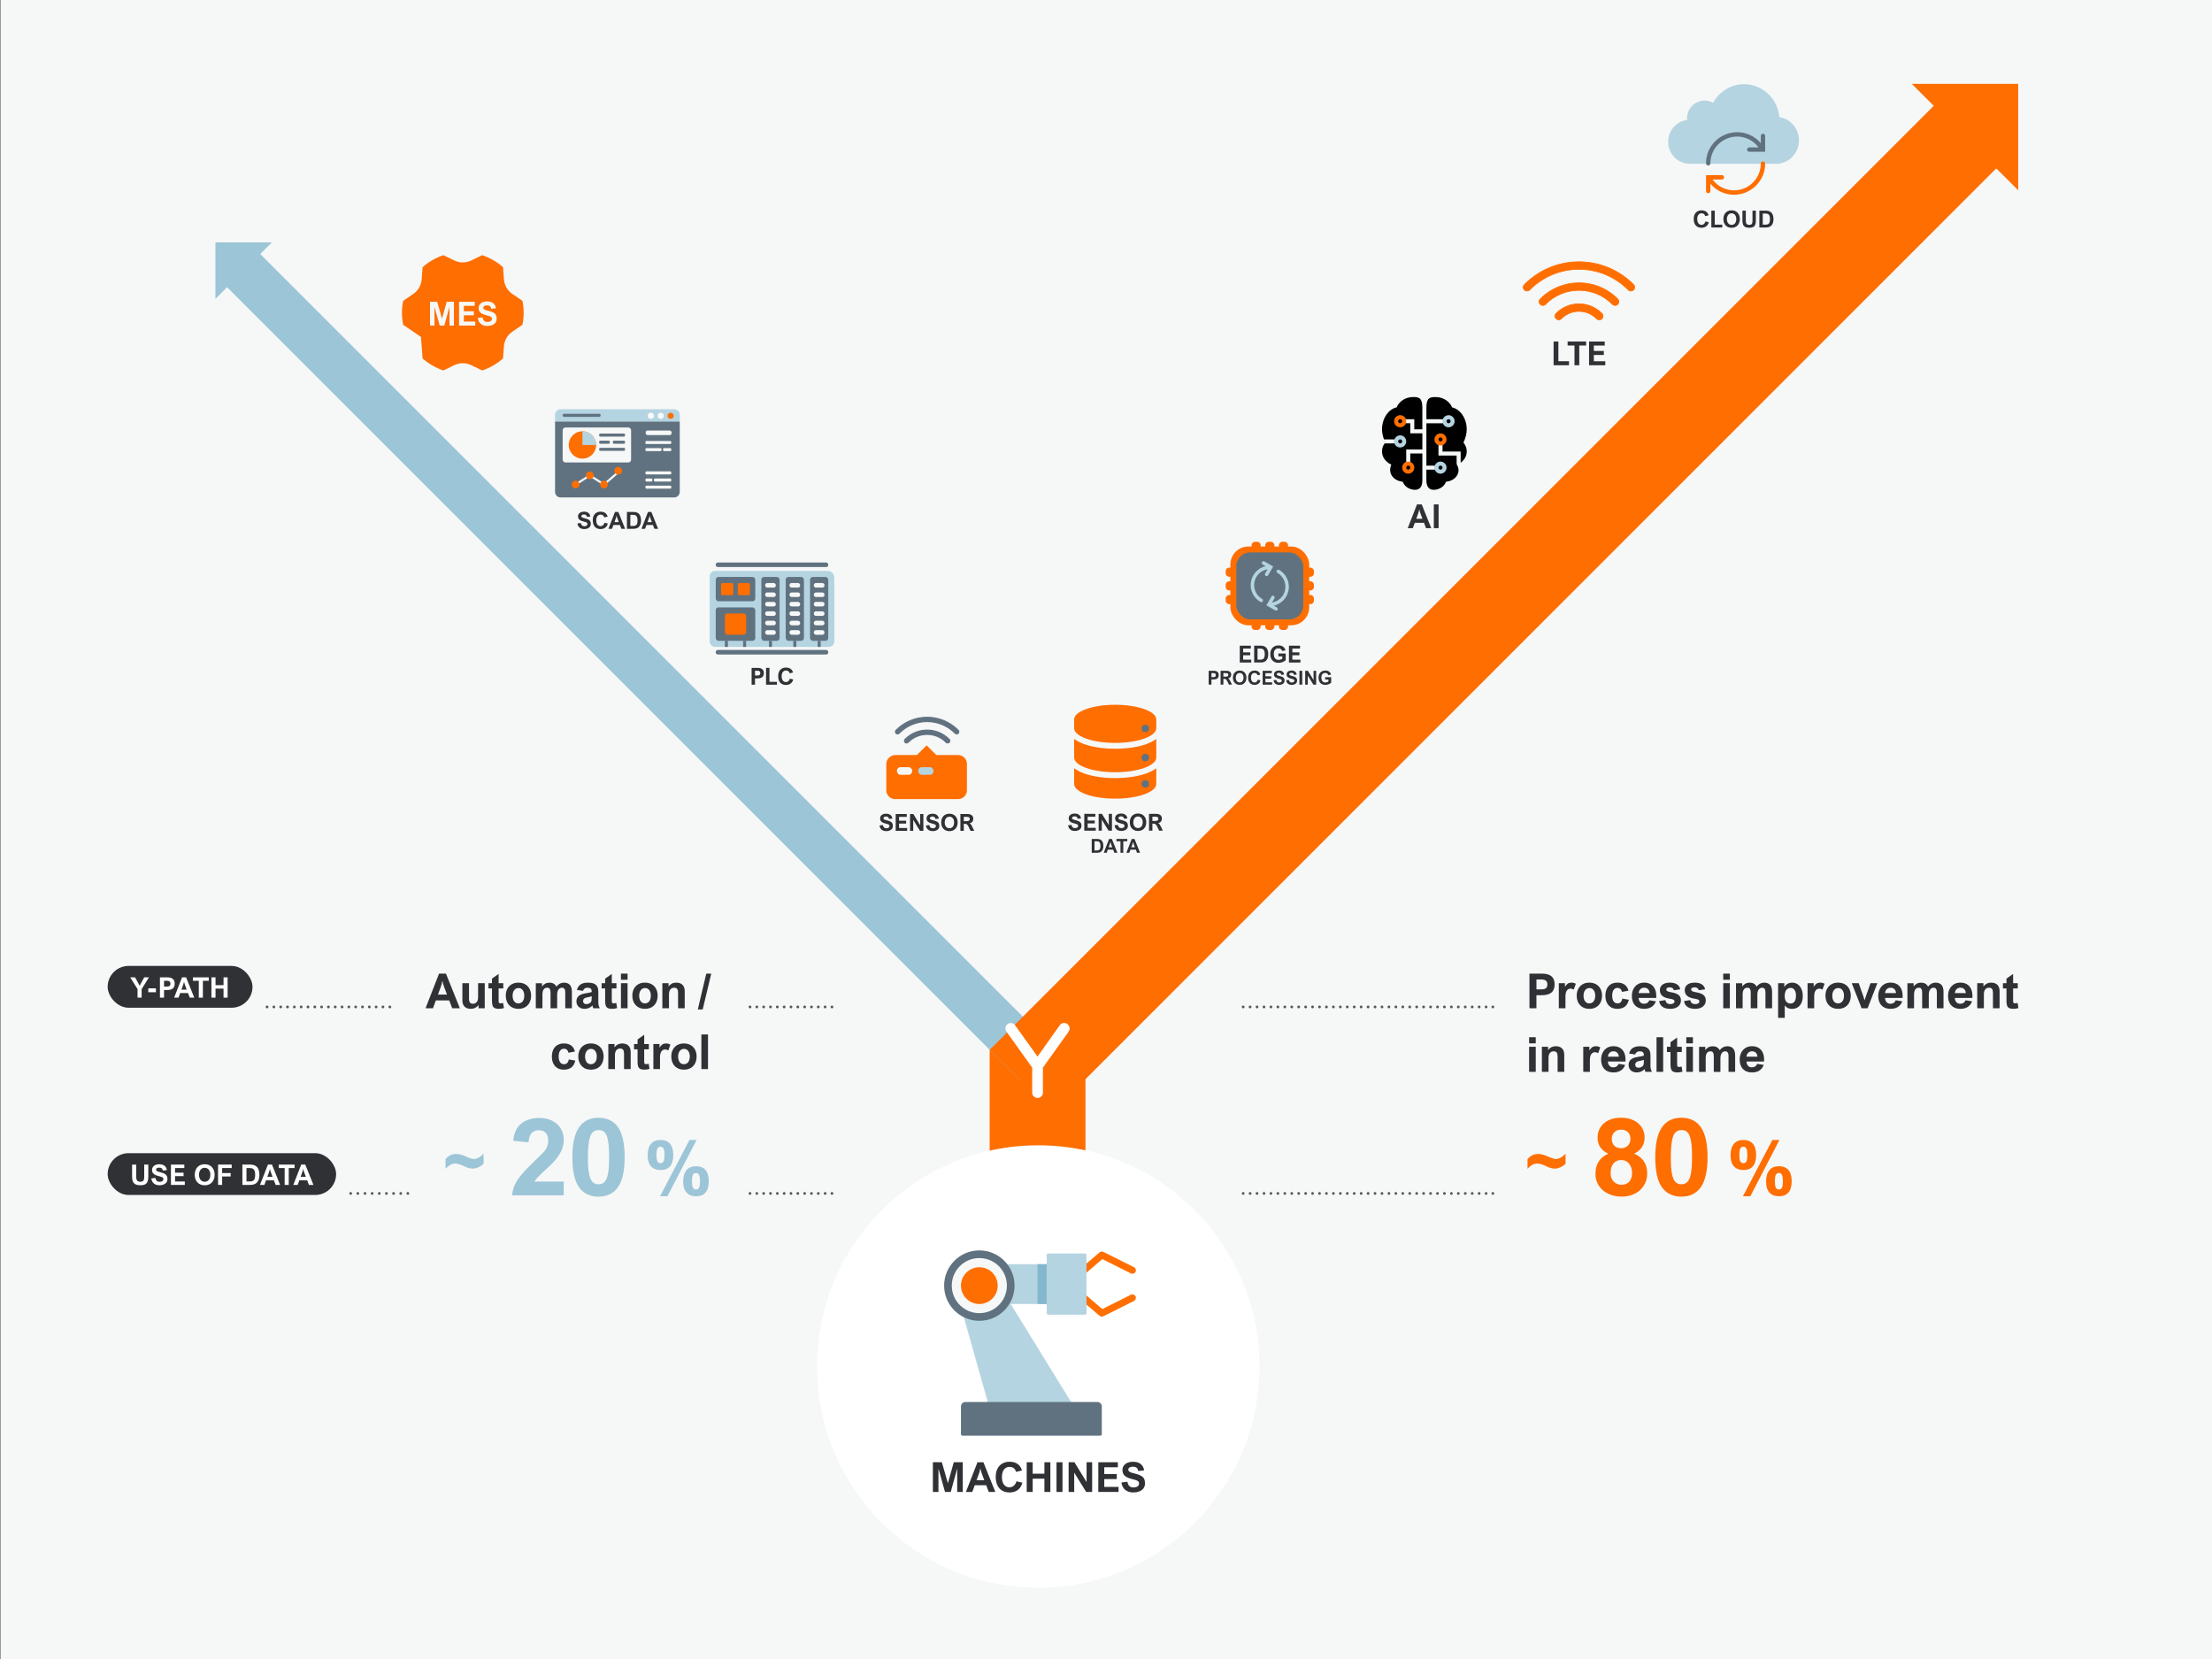 <?xml version="1.0" encoding="UTF-8" standalone="no"?>
<svg xmlns="http://www.w3.org/2000/svg" height="1680" id="uuid-a6b3cc27-f393-4383-a675-2493aad52d2f" viewBox="0 0 1600 1200" width="2240">
    
  <rect x="0" y="0" width="1600" height="1200" fill="#808080" stroke="none"/>
    
    
  <defs>
        
    <style>.uuid-606cb756-e7e9-4477-85ec-3b529ad6f2e5,.uuid-09fe3a27-dc38-4a4b-9ecf-39791cc5e3c4,.uuid-3994f536-4422-411f-b25c-480b30d4ba8a,.uuid-fe5f8699-5efe-42c8-9c58-d0d2a25ea50b,.uuid-9f53559c-bfda-407a-a587-2bd2f52edb15,.uuid-90528da4-eeab-4854-81c2-f885cdb69b70,.uuid-ed005cd6-e3ca-4339-995e-4403423a4ae7,.uuid-59847ba7-dbcb-49d8-8eaf-8018ee644e2c,.uuid-2b456a5a-76ea-4300-8c92-4045cdd09814,.uuid-d94855d9-5e3c-4524-a38e-9f36be1db486,.uuid-4fcfcbf8-93b0-4997-88d3-74409d6a23f6{stroke-width:0px;}.uuid-09fe3a27-dc38-4a4b-9ecf-39791cc5e3c4{fill:#b5d4e1;}.uuid-3994f536-4422-411f-b25c-480b30d4ba8a,.uuid-8f6dce29-4ae5-4e23-8bab-76dce4c77801,.uuid-8798d28d-8a60-49d3-8a3b-5d3dcf35b7cb,.uuid-b1fceecb-750b-4000-bb27-da1152e85a01,.uuid-4d4ae4a6-44d9-4997-a459-cc2119af0562,.uuid-5f2e55fc-862f-4c70-9923-b61aed98692d,.uuid-cbc0b60a-4696-4f02-b5a9-32b78d094358,.uuid-b242a711-8f12-477b-92cd-907ccca62262,.uuid-4279df91-003c-4172-85c3-116a4f1280ac,.uuid-19f616fe-7c02-469c-b82b-16f70d6cff01{fill:none;}.uuid-f1e00af0-fd36-4bcd-a5d1-ed1d425fea1b{opacity:.8;}.uuid-8f6dce29-4ae5-4e23-8bab-76dce4c77801{stroke-dasharray:0 0 0 5.02;}.uuid-8f6dce29-4ae5-4e23-8bab-76dce4c77801,.uuid-b8aed444-224a-436b-b512-9629fe5f6718,.uuid-b1fceecb-750b-4000-bb27-da1152e85a01,.uuid-5f2e55fc-862f-4c70-9923-b61aed98692d,.uuid-cbc0b60a-4696-4f02-b5a9-32b78d094358,.uuid-b242a711-8f12-477b-92cd-907ccca62262{stroke-width:2px;}.uuid-8f6dce29-4ae5-4e23-8bab-76dce4c77801,.uuid-8798d28d-8a60-49d3-8a3b-5d3dcf35b7cb,.uuid-b1fceecb-750b-4000-bb27-da1152e85a01,.uuid-5f2e55fc-862f-4c70-9923-b61aed98692d,.uuid-cbc0b60a-4696-4f02-b5a9-32b78d094358,.uuid-b242a711-8f12-477b-92cd-907ccca62262{stroke-linecap:round;stroke-linejoin:round;}.uuid-8f6dce29-4ae5-4e23-8bab-76dce4c77801,.uuid-b1fceecb-750b-4000-bb27-da1152e85a01,.uuid-5f2e55fc-862f-4c70-9923-b61aed98692d,.uuid-cbc0b60a-4696-4f02-b5a9-32b78d094358,.uuid-b242a711-8f12-477b-92cd-907ccca62262{stroke:#303135;}.uuid-f2fa3cee-c678-438a-bfcd-37d5662c271d{stroke-width:.5px;}.uuid-f2fa3cee-c678-438a-bfcd-37d5662c271d,.uuid-b8aed444-224a-436b-b512-9629fe5f6718,.uuid-9f53559c-bfda-407a-a587-2bd2f52edb15{fill:#ff6e00;}.uuid-f2fa3cee-c678-438a-bfcd-37d5662c271d,.uuid-b8aed444-224a-436b-b512-9629fe5f6718,.uuid-4d4ae4a6-44d9-4997-a459-cc2119af0562,.uuid-4279df91-003c-4172-85c3-116a4f1280ac,.uuid-b604b59d-f401-42dc-9500-504f281f0b64,.uuid-19f616fe-7c02-469c-b82b-16f70d6cff01{stroke-miterlimit:10;}.uuid-f2fa3cee-c678-438a-bfcd-37d5662c271d,.uuid-b8aed444-224a-436b-b512-9629fe5f6718,.uuid-4d4ae4a6-44d9-4997-a459-cc2119af0562,.uuid-19f616fe-7c02-469c-b82b-16f70d6cff01{stroke:#ff6e00;}.uuid-8798d28d-8a60-49d3-8a3b-5d3dcf35b7cb{stroke:#f6f7f7;stroke-width:1.5px;}.uuid-fe5f8699-5efe-42c8-9c58-d0d2a25ea50b{fill:#fff;}.uuid-b1fceecb-750b-4000-bb27-da1152e85a01{stroke-dasharray:0 0 0 4.94;}.uuid-90528da4-eeab-4854-81c2-f885cdb69b70{fill:#fafafa;}.uuid-4d4ae4a6-44d9-4997-a459-cc2119af0562{stroke-width:69.3px;}.uuid-ed005cd6-e3ca-4339-995e-4403423a4ae7{fill:#303135;}.uuid-59847ba7-dbcb-49d8-8eaf-8018ee644e2c{fill:#f6f7f7;}.uuid-cbc0b60a-4696-4f02-b5a9-32b78d094358{stroke-dasharray:0 0 0 5.17;}.uuid-b242a711-8f12-477b-92cd-907ccca62262{stroke-dasharray:0 0 0 4.93;}.uuid-4279df91-003c-4172-85c3-116a4f1280ac{stroke:#9cc5d7;stroke-width:33.95px;}.uuid-b604b59d-f401-42dc-9500-504f281f0b64{stroke:#607280;stroke-width:.75px;}.uuid-b604b59d-f401-42dc-9500-504f281f0b64,.uuid-d94855d9-5e3c-4524-a38e-9f36be1db486{fill:#607280;}.uuid-2b456a5a-76ea-4300-8c92-4045cdd09814{fill:#9cc5d7;}.uuid-19f616fe-7c02-469c-b82b-16f70d6cff01{stroke-width:64px;}.uuid-4fcfcbf8-93b0-4997-88d3-74409d6a23f6{fill:#83b7cd;}</style>
      
  </defs>
    
  <rect class="uuid-59847ba7-dbcb-49d8-8eaf-8018ee644e2c" height="1200" width="1600" x=".5"/>
    
  <path class="uuid-3994f536-4422-411f-b25c-480b30d4ba8a" d="M348.82,184.57c-4.41-1.49-9.14-2.31-14.05-2.31s-9.64.82-14.05,2.31l14.05,6.77,14.05-6.77Z"/>
    
  <path class="uuid-3994f536-4422-411f-b25c-480b30d4ba8a" d="M291.62,234.94c1.92,9.61,6.98,18.09,14.06,24.33l-1.16-15.54-12.9-8.79Z"/>
    
  <path class="uuid-3994f536-4422-411f-b25c-480b30d4ba8a" d="M305.68,193.26c-7.08,6.24-12.14,14.72-14.06,24.33l12.9-8.79,1.16-15.54Z"/>
    
  <path class="uuid-3994f536-4422-411f-b25c-480b30d4ba8a" d="M365.01,243.72l-1.16,15.54c7.08-6.24,12.14-14.72,14.06-24.33l-12.9,8.79Z"/>
    
  <path class="uuid-3994f536-4422-411f-b25c-480b30d4ba8a" d="M320.71,267.96c4.41,1.49,9.14,2.31,14.05,2.31s9.64-.82,14.05-2.31l-14.05-6.77-14.05,6.77Z"/>
    
  <path class="uuid-3994f536-4422-411f-b25c-480b30d4ba8a" d="M377.9,217.59c-1.92-9.61-6.98-18.09-14.06-24.33l1.16,15.54,12.9,8.79Z"/>
    
  <path class="uuid-9f53559c-bfda-407a-a587-2bd2f52edb15" d="M377.9,234.94c.56-2.8.86-5.7.86-8.67s-.3-5.87-.86-8.67l-7.33-5c-3.52-2.4-5.75-6.26-6.07-10.51l-.66-8.83c-4.34-3.82-9.43-6.8-15.03-8.69l-7.99,3.85c-3.83,1.85-8.3,1.85-12.13,0l-7.99-3.85c-5.6,1.89-10.69,4.87-15.03,8.69l-.66,8.83c-.32,4.24-2.55,8.11-6.07,10.51l-7.33,5c-.56,2.8-.86,5.7-.86,8.67s.3,5.87.86,8.67l12.9,8.79,1.16,15.54c4.34,3.82,9.43,6.8,15.03,8.69l7.99-3.85c3.83-1.85,8.3-1.85,12.13,0l7.99,3.85c5.6-1.89,10.69-4.87,15.03-8.69l.66-8.83c.32-4.24,2.55-8.11,6.07-10.51l7.33-5Z"/>
    
  <path class="uuid-59847ba7-dbcb-49d8-8eaf-8018ee644e2c" d="M323.13,218.3h5.21v17.18h-3.22v-13.54l-3.74,13.54h-3.33l-3.79-13.54v13.54h-3.22v-17.18h5.19l3.49,12.16,3.4-12.16Z"/>
    
  <path class="uuid-59847ba7-dbcb-49d8-8eaf-8018ee644e2c" d="M335.52,221.21v3.93h7.22v2.91h-7.22v4.54h8.27v2.91h-11.73v-17.18h11.32v2.91h-7.86Z"/>
    
  <path class="uuid-59847ba7-dbcb-49d8-8eaf-8018ee644e2c" d="M352.18,220.87c-.73,0-1.35.15-1.85.45s-.74.71-.74,1.25c0,.36.11.67.34.92s.61.49,1.16.7,1.32.43,2.33.67c1.52.35,2.7.78,3.54,1.27s1.44,1.09,1.78,1.78.51,1.55.51,2.57c0,1.19-.31,2.18-.93,2.97s-1.44,1.38-2.46,1.76-2.13.57-3.34.57c-1.95,0-3.52-.5-4.72-1.49s-1.94-2.42-2.2-4.28l3.46-.42c.2,1.12.59,1.95,1.15,2.48s1.37.8,2.41.8c.62,0,1.18-.09,1.66-.26s.85-.42,1.12-.74.4-.7.4-1.14c0-.5-.1-.89-.29-1.17s-.57-.54-1.12-.77-1.43-.49-2.62-.77c-1.4-.34-2.5-.75-3.32-1.24s-1.39-1.06-1.73-1.7-.51-1.39-.51-2.25c0-.94.24-1.77.72-2.5s1.18-1.29,2.1-1.71,2.02-.62,3.3-.62c1.84,0,3.31.42,4.4,1.27s1.77,2.08,2.03,3.7l-3.46.39c-.11-.89-.42-1.53-.93-1.92s-1.25-.58-2.21-.58Z"/>
    
  <path class="uuid-d94855d9-5e3c-4524-a38e-9f36be1db486" d="M401.49,304.81h90.2v51c0,2.21-1.79,4-4,4h-82.2c-2.21,0-4-1.79-4-4v-51h0Z"/>
    
  <path class="uuid-09fe3a27-dc38-4a4b-9ecf-39791cc5e3c4" d="M405.49,296.01h82.2c2.21,0,4,1.79,4,4v4.8h-90.2v-4.8c0-2.21,1.79-4,4-4Z"/>
    
  <circle class="uuid-90528da4-eeab-4854-81c2-f885cdb69b70" cx="470.79" cy="300.77" r="2.2"/>
    
  <circle class="uuid-90528da4-eeab-4854-81c2-f885cdb69b70" cx="477.94" cy="300.77" r="2.2"/>
    
  <circle class="uuid-9f53559c-bfda-407a-a587-2bd2f52edb15" cx="485.09" cy="300.77" r="2.2"/>
    
  <rect class="uuid-d94855d9-5e3c-4524-a38e-9f36be1db486" height="2.2" rx="1" ry="1" width="27.5" x="406.99" y="299.31"/>
    
  <rect class="uuid-59847ba7-dbcb-49d8-8eaf-8018ee644e2c" height="25.3" rx="2" ry="2" width="49.5" x="406.99" y="309.21"/>
    
  <circle class="uuid-9f53559c-bfda-407a-a587-2bd2f52edb15" cx="421.29" cy="321.86" r="9.9"/>
    
  <path class="uuid-09fe3a27-dc38-4a4b-9ecf-39791cc5e3c4" d="M431.19,321.86c0-5.47-4.43-9.9-9.9-9.9v9.9h9.9Z"/>
    
  <rect class="uuid-d94855d9-5e3c-4524-a38e-9f36be1db486" height="2.2" rx=".75" ry=".75" width="18.7" x="433.39" y="313.61"/>
    
  <rect class="uuid-d94855d9-5e3c-4524-a38e-9f36be1db486" height="2.2" rx=".75" ry=".75" width="7.7" x="433.39" y="318.76"/>
    
  <rect class="uuid-d94855d9-5e3c-4524-a38e-9f36be1db486" height="2.2" rx=".75" ry=".75" width="18.7" x="433.39" y="323.91"/>
    
  <rect class="uuid-d94855d9-5e3c-4524-a38e-9f36be1db486" height="2.2" rx=".75" ry=".75" width="8.8" x="443.29" y="318.76"/>
    
  <polyline class="uuid-8798d28d-8a60-49d3-8a3b-5d3dcf35b7cb" points="416.34 350.46 426.6 343.86 436.87 350.46 447.69 341.11"/>
    
  <circle class="uuid-9f53559c-bfda-407a-a587-2bd2f52edb15" cx="416.34" cy="350.46" r="2.75"/>
    
  <circle class="uuid-9f53559c-bfda-407a-a587-2bd2f52edb15" cx="426.6" cy="343.86" r="2.75"/>
    
  <circle class="uuid-9f53559c-bfda-407a-a587-2bd2f52edb15" cx="436.87" cy="350.46" r="2.75"/>
    
  <circle class="uuid-9f53559c-bfda-407a-a587-2bd2f52edb15" cx="447.14" cy="340.56" r="2.75"/>
    
  <rect class="uuid-59847ba7-dbcb-49d8-8eaf-8018ee644e2c" height="2.2" rx=".75" ry=".75" width="18.7" x="466.85" y="318.97"/>
    
  <rect class="uuid-59847ba7-dbcb-49d8-8eaf-8018ee644e2c" height="2.2" rx=".75" ry=".75" width="11.63" x="466.85" y="324.12"/>
    
  <rect class="uuid-59847ba7-dbcb-49d8-8eaf-8018ee644e2c" height="2.2" rx=".75" ry=".75" width="5.97" x="479.59" y="324.12"/>
    
  <rect class="uuid-59847ba7-dbcb-49d8-8eaf-8018ee644e2c" height="2.2" rx=".75" ry=".75" width="18.7" x="466.85" y="340.97"/>
    
  <rect class="uuid-59847ba7-dbcb-49d8-8eaf-8018ee644e2c" height="2.2" rx=".75" ry=".75" width="5.03" x="466.85" y="346.12"/>
    
  <rect class="uuid-59847ba7-dbcb-49d8-8eaf-8018ee644e2c" height="2.2" rx=".75" ry=".75" width="18.7" x="466.85" y="351.27"/>
    
  <rect class="uuid-59847ba7-dbcb-49d8-8eaf-8018ee644e2c" height="2.2" rx=".75" ry=".75" width="12.57" x="472.99" y="346.12"/>
    
  <rect class="uuid-59847ba7-dbcb-49d8-8eaf-8018ee644e2c" height="3.3" rx="1.29" ry="1.29" width="18.7" x="467.05" y="311.41"/>
    
  <path class="uuid-ed005cd6-e3ca-4339-995e-4403423a4ae7" d="M422.35,372.14c-.52,0-.96.11-1.31.32-.35.21-.53.51-.53.89,0,.25.08.47.24.65.16.18.43.34.82.49.39.15.94.31,1.65.47,1.07.25,1.91.55,2.51.9s1.02.77,1.26,1.26c.24.49.36,1.1.36,1.82,0,.84-.22,1.54-.66,2.1-.44.56-1.02.98-1.74,1.25-.72.27-1.51.4-2.37.4-1.38,0-2.49-.35-3.35-1.05-.85-.7-1.37-1.71-1.56-3.03l2.45-.3c.14.8.42,1.38.82,1.76.4.38.97.56,1.71.56.44,0,.83-.06,1.17-.19.34-.12.61-.3.79-.53.19-.23.28-.5.28-.81,0-.35-.07-.63-.2-.83s-.4-.38-.8-.54-1.01-.34-1.86-.54c-.99-.24-1.77-.53-2.35-.88-.58-.35-.98-.75-1.22-1.2-.24-.45-.36-.99-.36-1.59,0-.66.17-1.25.51-1.77.34-.52.84-.92,1.49-1.21.65-.29,1.43-.44,2.34-.44,1.31,0,2.34.3,3.12.9.77.6,1.25,1.47,1.44,2.62l-2.45.27c-.08-.63-.3-1.08-.66-1.36-.36-.27-.88-.41-1.57-.41Z"/>
    
  <path class="uuid-ed005cd6-e3ca-4339-995e-4403423a4ae7" d="M434.41,372.23c-.67,0-1.24.18-1.71.53-.47.35-.82.84-1.06,1.46-.24.62-.36,1.33-.36,2.14,0,.86.12,1.61.37,2.24.24.64.6,1.13,1.06,1.47s1.02.52,1.67.52c.45,0,.88-.1,1.26-.3.39-.2.72-.48.99-.86.27-.37.47-.81.6-1.31l2.43.57c-.19.8-.52,1.5-.98,2.1-.47.6-1.06,1.07-1.78,1.4-.72.33-1.54.5-2.46.5-1.2,0-2.22-.25-3.07-.76-.85-.51-1.5-1.24-1.95-2.2s-.67-2.1-.67-3.42.23-2.37.69-3.3,1.12-1.65,1.98-2.15c.86-.5,1.87-.75,3.02-.75,1.33,0,2.42.3,3.28.9.86.6,1.46,1.49,1.8,2.67l-2.42.58c-.4-1.36-1.3-2.04-2.69-2.04Z"/>
    
  <path class="uuid-ed005cd6-e3ca-4339-995e-4403423a4ae7" d="M449.45,382.49l-1.05-2.76h-4.7l-1,2.76h-2.61l4.74-12.17h2.43l4.88,12.17h-2.68ZM445.45,374.93l-1,2.75h3.16l-1.02-2.75c-.13-.35-.25-.72-.35-1.09-.1-.37-.17-.67-.2-.91h-.07c-.1.66-.27,1.33-.51,1.99Z"/>
    
  <path class="uuid-ed005cd6-e3ca-4339-995e-4403423a4ae7" d="M463.68,376.5c0,1.86-.44,3.32-1.33,4.39-.89,1.07-2.26,1.6-4.11,1.6h-4.76v-12.17h4.78c3.61,0,5.42,2.06,5.42,6.18ZM461.14,376.42c0-1-.11-1.79-.34-2.38-.23-.59-.58-1.01-1.05-1.27-.47-.26-1.1-.39-1.89-.39h-1.93v8.05h1.97c.81,0,1.45-.13,1.92-.38.47-.25.8-.67,1.01-1.25.21-.58.31-1.37.31-2.39Z"/>
    
  <path class="uuid-ed005cd6-e3ca-4339-995e-4403423a4ae7" d="M473.35,382.49l-1.05-2.76h-4.7l-1,2.76h-2.62l4.74-12.17h2.43l4.88,12.17h-2.68ZM469.35,374.93l-1,2.75h3.16l-1.02-2.75c-.13-.35-.25-.72-.35-1.09s-.17-.67-.2-.91h-.07c-.1.66-.27,1.33-.51,1.99Z"/>
    
  <path class="uuid-ed005cd6-e3ca-4339-995e-4403423a4ae7" d="M640.84,590.62c-.52,0-.96.11-1.31.32-.35.21-.53.51-.53.89,0,.25.08.47.24.65.16.18.43.34.82.49.39.15.94.31,1.65.47,1.07.25,1.91.55,2.51.9.6.35,1.02.77,1.26,1.26.24.49.36,1.1.36,1.82,0,.84-.22,1.54-.66,2.1-.44.56-1.02.98-1.74,1.25-.72.27-1.51.4-2.37.4-1.38,0-2.49-.35-3.34-1.05-.85-.7-1.37-1.71-1.56-3.03l2.45-.3c.14.8.42,1.38.82,1.76.4.38.97.56,1.71.56.44,0,.83-.06,1.17-.19.34-.12.6-.3.79-.53.19-.23.28-.5.28-.81,0-.35-.07-.63-.2-.83-.14-.2-.4-.38-.8-.54-.4-.16-1.01-.34-1.86-.54-.99-.24-1.77-.53-2.35-.88-.58-.35-.98-.75-1.22-1.2-.24-.45-.36-.99-.36-1.59,0-.66.17-1.25.51-1.77.34-.52.84-.92,1.49-1.21.65-.29,1.43-.44,2.34-.44,1.31,0,2.35.3,3.12.9.77.6,1.25,1.47,1.44,2.62l-2.45.27c-.08-.63-.3-1.08-.66-1.36-.36-.27-.88-.41-1.57-.41Z"/>
    
  <path class="uuid-ed005cd6-e3ca-4339-995e-4403423a4ae7" d="M650.32,590.86v2.78h5.11v2.06h-5.11v3.21h5.86v2.06h-8.31v-12.17h8.02v2.06h-5.57Z"/>
    
  <path class="uuid-ed005cd6-e3ca-4339-995e-4403423a4ae7" d="M665.62,588.8h2.28v12.17h-2.46l-4.89-7.94v7.94h-2.28v-12.17h2.38l4.97,8.13v-8.13Z"/>
    
  <path class="uuid-ed005cd6-e3ca-4339-995e-4403423a4ae7" d="M674.43,590.62c-.52,0-.96.11-1.31.32-.35.21-.53.51-.53.89,0,.25.08.47.24.65.16.18.43.34.82.49.39.15.94.31,1.65.47,1.07.25,1.91.55,2.51.9s1.02.77,1.26,1.26c.24.49.36,1.1.36,1.82,0,.84-.22,1.54-.66,2.1-.44.56-1.02.98-1.74,1.25-.72.27-1.51.4-2.37.4-1.38,0-2.49-.35-3.35-1.05-.85-.7-1.37-1.71-1.56-3.03l2.45-.3c.14.8.42,1.38.82,1.76.4.38.97.56,1.71.56.44,0,.83-.06,1.17-.19.34-.12.61-.3.79-.53.19-.23.28-.5.28-.81,0-.35-.07-.63-.2-.83s-.4-.38-.8-.54-1.01-.34-1.86-.54c-.99-.24-1.77-.53-2.35-.88-.58-.35-.98-.75-1.22-1.2-.24-.45-.36-.99-.36-1.59,0-.66.17-1.25.51-1.77.34-.52.84-.92,1.49-1.21.65-.29,1.43-.44,2.34-.44,1.31,0,2.34.3,3.12.9.77.6,1.25,1.47,1.44,2.62l-2.45.27c-.08-.63-.3-1.08-.66-1.36-.36-.27-.88-.41-1.57-.41Z"/>
    
  <path class="uuid-ed005cd6-e3ca-4339-995e-4403423a4ae7" d="M680.79,594.96c0-1.28.24-2.4.73-3.36.48-.95,1.17-1.69,2.07-2.22.9-.52,1.94-.79,3.14-.79s2.25.26,3.15.78c.9.52,1.59,1.26,2.08,2.21.49.95.73,2.06.73,3.32s-.24,2.32-.72,3.27-1.16,1.69-2.05,2.22c-.89.53-1.94.79-3.15.79s-2.26-.26-3.16-.78c-.9-.52-1.59-1.26-2.08-2.2s-.73-2.02-.73-3.24ZM686.72,590.71c-.7,0-1.3.18-1.81.54-.51.36-.9.85-1.17,1.48-.27.63-.41,1.35-.41,2.17s.13,1.54.4,2.17.66,1.12,1.17,1.48c.51.36,1.13.54,1.84.54s1.31-.18,1.82-.53c.51-.35.9-.85,1.17-1.49s.4-1.37.4-2.2-.13-1.51-.4-2.14-.66-1.12-1.17-1.48c-.51-.36-1.12-.54-1.84-.54Z"/>
    
  <path class="uuid-ed005cd6-e3ca-4339-995e-4403423a4ae7" d="M704,592.21c0,.86-.22,1.56-.65,2.12s-1.1.96-2,1.22v.03c.21.08.4.19.57.33.17.14.35.36.54.63.19.28.4.66.64,1.15l1.6,3.27h-2.69l-1.16-2.43c-.41-.86-.75-1.46-1.03-1.8-.18-.23-.36-.4-.54-.52-.18-.12-.41-.2-.68-.25-.27-.05-.65-.07-1.12-.07h-.34v5.08h-2.45v-12.17h5.05c1.36,0,2.41.29,3.15.88.74.59,1.11,1.43,1.11,2.53ZM701.47,592.37c0-.53-.16-.92-.48-1.15s-.81-.36-1.48-.36h-2.37v3.1h2.08c.74,0,1.3-.12,1.68-.36.38-.24.57-.65.57-1.23Z"/>
    
  <path class="uuid-9f53559c-bfda-407a-a587-2bd2f52edb15" d="M693.03,546.12h-15.79l-7-7-7,7h-15.55c-3.63,0-6.6,2.97-6.6,6.6v18.94c0,3.5,2.86,6.36,6.36,6.36h45.58c3.5,0,6.36-2.86,6.36-6.36v-19.18c0-3.5-2.86-6.36-6.36-6.36Z"/>
    
  <rect class="uuid-59847ba7-dbcb-49d8-8eaf-8018ee644e2c" height="5.5" rx="2.5" ry="2.5" width="11" x="648.79" y="554.92"/>
    
  <rect class="uuid-09fe3a27-dc38-4a4b-9ecf-39791cc5e3c4" height="5.5" rx="2.5" ry="2.5" width="11" x="664.19" y="554.92"/>
    
  <path class="uuid-b604b59d-f401-42dc-9500-504f281f0b64" d="M670.62,518.82c-8.13,0-16.26,3.12-22.46,9.36-.62.6-.64,1.59-.04,2.21.59.62,1.57.64,2.19.04.02-.01.03-.03.04-.04,11.21-11.28,29.33-11.28,40.54,0,.59.62,1.57.64,2.19.04.62-.6.64-1.59.04-2.21-.01-.02-.03-.03-.04-.04-6.2-6.24-14.33-9.36-22.46-9.36Z"/>
    
  <path class="uuid-b604b59d-f401-42dc-9500-504f281f0b64" d="M670.62,528.1c-5.77,0-11.55,2.21-15.94,6.64-.62.6-.64,1.59-.04,2.21.59.62,1.57.64,2.19.04.02-.01.03-.03.04-.04,7.61-7.66,19.89-7.66,27.5,0,.59.62,1.57.64,2.19.04s.64-1.59.04-2.21c-.01-.02-.03-.03-.04-.04-4.4-4.43-10.17-6.64-15.94-6.64Z"/>
    
  <path class="uuid-09fe3a27-dc38-4a4b-9ecf-39791cc5e3c4" d="M517.31,412.92h81.2c2.76,0,5,2.24,5,5v46c0,2.21-1.79,4-4,4h-82.2c-2.21,0-4-1.79-4-4v-47c0-2.21,1.79-4,4-4Z"/>
    
  <rect class="uuid-d94855d9-5e3c-4524-a38e-9f36be1db486" height="17.6" rx="2" ry="2" width="28.6" x="517.71" y="417.32"/>
    
  <rect class="uuid-d94855d9-5e3c-4524-a38e-9f36be1db486" height="24.2" rx="2" ry="2" width="28.6" x="517.71" y="439.32"/>
    
  <rect class="uuid-d94855d9-5e3c-4524-a38e-9f36be1db486" height="46.2" rx="2" ry="2" width="13.2" x="550.71" y="417.32"/>
    
  <rect class="uuid-d94855d9-5e3c-4524-a38e-9f36be1db486" height="46.2" rx="2" ry="2" width="13.2" x="568.31" y="417.32"/>
    
  <rect class="uuid-d94855d9-5e3c-4524-a38e-9f36be1db486" height="46.2" rx="2" ry="2" width="13.2" x="585.91" y="417.32"/>
    
  <rect class="uuid-9f53559c-bfda-407a-a587-2bd2f52edb15" height="15.4" rx="2" ry="2" width="15.4" x="524.31" y="443.72"/>
    
  <rect class="uuid-9f53559c-bfda-407a-a587-2bd2f52edb15" height="8.8" rx="1" ry="1" width="8.8" x="521.56" y="421.72"/>
    
  <rect class="uuid-9f53559c-bfda-407a-a587-2bd2f52edb15" height="8.8" rx="1" ry="1" width="8.8" x="533.66" y="421.72"/>
    
  <rect class="uuid-59847ba7-dbcb-49d8-8eaf-8018ee644e2c" height="3.3" rx="1.5" ry="1.5" width="7.7" x="553.46" y="421.72"/>
    
  <rect class="uuid-59847ba7-dbcb-49d8-8eaf-8018ee644e2c" height="3.3" rx="1.5" ry="1.5" width="7.7" x="553.46" y="428.54"/>
    
  <rect class="uuid-59847ba7-dbcb-49d8-8eaf-8018ee644e2c" height="3.3" rx="1.5" ry="1.5" width="7.7" x="553.46" y="435.36"/>
    
  <rect class="uuid-59847ba7-dbcb-49d8-8eaf-8018ee644e2c" height="3.3" rx="1.5" ry="1.5" width="7.7" x="553.46" y="442.18"/>
    
  <rect class="uuid-59847ba7-dbcb-49d8-8eaf-8018ee644e2c" height="3.3" rx="1.5" ry="1.5" width="7.7" x="553.46" y="449"/>
    
  <rect class="uuid-59847ba7-dbcb-49d8-8eaf-8018ee644e2c" height="3.3" rx="1.5" ry="1.5" width="7.7" x="553.46" y="455.82"/>
    
  <rect class="uuid-59847ba7-dbcb-49d8-8eaf-8018ee644e2c" height="3.3" rx="1.5" ry="1.5" width="7.7" x="571.06" y="421.72"/>
    
  <rect class="uuid-59847ba7-dbcb-49d8-8eaf-8018ee644e2c" height="3.3" rx="1.5" ry="1.5" width="7.7" x="571.06" y="428.54"/>
    
  <rect class="uuid-59847ba7-dbcb-49d8-8eaf-8018ee644e2c" height="3.3" rx="1.5" ry="1.5" width="7.7" x="571.06" y="435.36"/>
    
  <rect class="uuid-59847ba7-dbcb-49d8-8eaf-8018ee644e2c" height="3.3" rx="1.5" ry="1.5" width="7.7" x="571.06" y="442.18"/>
    
  <rect class="uuid-59847ba7-dbcb-49d8-8eaf-8018ee644e2c" height="3.3" rx="1.5" ry="1.5" width="7.7" x="571.06" y="449"/>
    
  <rect class="uuid-59847ba7-dbcb-49d8-8eaf-8018ee644e2c" height="3.3" rx="1.5" ry="1.5" width="7.7" x="571.06" y="455.82"/>
    
  <rect class="uuid-59847ba7-dbcb-49d8-8eaf-8018ee644e2c" height="3.3" rx="1.5" ry="1.5" width="7.7" x="588.66" y="421.72"/>
    
  <rect class="uuid-59847ba7-dbcb-49d8-8eaf-8018ee644e2c" height="3.3" rx="1.5" ry="1.5" width="7.7" x="588.66" y="428.54"/>
    
  <rect class="uuid-59847ba7-dbcb-49d8-8eaf-8018ee644e2c" height="3.3" rx="1.5" ry="1.5" width="7.7" x="588.66" y="435.36"/>
    
  <rect class="uuid-59847ba7-dbcb-49d8-8eaf-8018ee644e2c" height="3.3" rx="1.5" ry="1.5" width="7.7" x="588.66" y="442.18"/>
    
  <rect class="uuid-59847ba7-dbcb-49d8-8eaf-8018ee644e2c" height="3.3" rx="1.5" ry="1.5" width="7.7" x="588.66" y="449"/>
    
  <rect class="uuid-59847ba7-dbcb-49d8-8eaf-8018ee644e2c" height="3.3" rx="1.5" ry="1.5" width="7.7" x="588.66" y="455.82"/>
    
  <rect class="uuid-d94855d9-5e3c-4524-a38e-9f36be1db486" height="4.4" width="2.2" x="556.21" y="463.52"/>
    
  <rect class="uuid-d94855d9-5e3c-4524-a38e-9f36be1db486" height="4.4" width="2.2" x="573.81" y="463.52"/>
    
  <rect class="uuid-d94855d9-5e3c-4524-a38e-9f36be1db486" height="4.4" width="2.2" x="591.41" y="463.52"/>
    
  <rect class="uuid-d94855d9-5e3c-4524-a38e-9f36be1db486" height="4.4" width="2.2" x="524.31" y="463.52"/>
    
  <rect class="uuid-d94855d9-5e3c-4524-a38e-9f36be1db486" height="4.4" width="2.2" x="537.51" y="463.52"/>
    
  <rect class="uuid-d94855d9-5e3c-4524-a38e-9f36be1db486" height="3.3" rx="1.5" ry="1.5" width="81.4" x="517.71" y="406.87"/>
    
  <rect class="uuid-d94855d9-5e3c-4524-a38e-9f36be1db486" height="3.3" rx="1.5" ry="1.5" width="81.4" x="517.71" y="470.12"/>
    
  <path class="uuid-ed005cd6-e3ca-4339-995e-4403423a4ae7" d="M552.5,486.84c0,1.31-.37,2.28-1.11,2.91-.74.62-1.88.94-3.43.94h-1.85v4.58h-2.45v-12.17h4.3c1.57,0,2.71.31,3.44.95s1.1,1.56,1.1,2.8ZM549.96,486.88c0-.55-.17-.98-.5-1.28s-.85-.45-1.54-.45h-1.81v3.47h1.81c.74,0,1.26-.15,1.57-.44.31-.3.47-.73.47-1.3Z"/>
    
  <path class="uuid-ed005cd6-e3ca-4339-995e-4403423a4ae7" d="M562,493.2v2.06h-7.89v-12.17h2.45v10.11h5.44Z"/>
    
  <path class="uuid-ed005cd6-e3ca-4339-995e-4403423a4ae7" d="M568.51,484.99c-.67,0-1.24.18-1.71.53-.47.35-.82.84-1.06,1.46-.24.62-.36,1.34-.36,2.14,0,.86.12,1.61.37,2.24.24.64.6,1.13,1.06,1.47s1.02.52,1.67.52c.45,0,.88-.1,1.26-.3.39-.2.72-.48.99-.86.27-.37.47-.81.6-1.31l2.43.57c-.19.8-.52,1.5-.98,2.1-.47.6-1.06,1.07-1.78,1.4-.72.33-1.54.5-2.46.5-1.2,0-2.22-.25-3.07-.76-.85-.51-1.5-1.24-1.95-2.2-.45-.96-.67-2.1-.67-3.42s.23-2.37.69-3.3c.46-.93,1.12-1.65,1.98-2.15.86-.5,1.87-.75,3.02-.75,1.33,0,2.42.3,3.28.9.86.6,1.46,1.49,1.8,2.67l-2.42.58c-.4-1.36-1.3-2.04-2.69-2.04Z"/>
    
  <path class="uuid-ed005cd6-e3ca-4339-995e-4403423a4ae7" d="M777.26,590.5c-.52,0-.96.11-1.31.32-.35.21-.53.51-.53.89,0,.25.08.47.24.65.16.18.43.34.82.49.39.15.94.31,1.65.47,1.07.25,1.91.55,2.51.9.6.35,1.02.77,1.26,1.26.24.49.36,1.1.36,1.82,0,.84-.22,1.54-.66,2.1-.44.56-1.02.98-1.74,1.25-.72.27-1.51.4-2.37.4-1.38,0-2.49-.35-3.34-1.05-.85-.7-1.37-1.71-1.56-3.03l2.45-.3c.14.8.42,1.38.82,1.76.4.38.97.56,1.71.56.44,0,.83-.06,1.17-.19.34-.12.6-.3.79-.53.19-.23.28-.5.28-.81,0-.35-.07-.63-.2-.83-.14-.2-.4-.38-.8-.54-.4-.16-1.01-.34-1.86-.54-.99-.24-1.77-.53-2.35-.88-.58-.35-.98-.75-1.22-1.2-.24-.45-.36-.99-.36-1.59,0-.66.17-1.25.51-1.77.34-.52.84-.92,1.49-1.21.65-.29,1.43-.44,2.34-.44,1.31,0,2.35.3,3.12.9.77.6,1.25,1.47,1.44,2.62l-2.45.27c-.08-.63-.3-1.08-.66-1.36-.36-.27-.88-.41-1.57-.41Z"/>
    
  <path class="uuid-ed005cd6-e3ca-4339-995e-4403423a4ae7" d="M786.74,590.74v2.78h5.11v2.06h-5.11v3.21h5.86v2.06h-8.31v-12.17h8.02v2.06h-5.57Z"/>
    
  <path class="uuid-ed005cd6-e3ca-4339-995e-4403423a4ae7" d="M802.03,588.68h2.28v12.17h-2.46l-4.89-7.94v7.94h-2.28v-12.17h2.38l4.97,8.13v-8.13Z"/>
    
  <path class="uuid-ed005cd6-e3ca-4339-995e-4403423a4ae7" d="M810.84,590.5c-.52,0-.96.11-1.31.32-.35.21-.53.51-.53.89,0,.25.08.47.24.65.16.18.43.34.82.49.39.15.94.31,1.65.47,1.07.25,1.91.55,2.51.9s1.02.77,1.26,1.26c.24.49.36,1.1.36,1.82,0,.84-.22,1.54-.66,2.1-.44.56-1.02.98-1.74,1.25-.72.27-1.51.4-2.37.4-1.38,0-2.49-.35-3.35-1.05-.85-.7-1.37-1.71-1.56-3.03l2.45-.3c.14.8.42,1.38.82,1.76.4.38.97.56,1.71.56.44,0,.83-.06,1.17-.19.34-.12.61-.3.79-.53.19-.23.28-.5.28-.81,0-.35-.07-.63-.2-.83s-.4-.38-.8-.54-1.01-.34-1.86-.54c-.99-.24-1.77-.53-2.35-.88-.58-.35-.98-.75-1.22-1.2-.24-.45-.36-.99-.36-1.59,0-.66.17-1.25.51-1.77.34-.52.84-.92,1.49-1.21.65-.29,1.43-.44,2.34-.44,1.31,0,2.34.3,3.12.9.77.6,1.25,1.47,1.44,2.62l-2.45.27c-.08-.63-.3-1.08-.66-1.36-.36-.27-.88-.41-1.57-.41Z"/>
    
  <path class="uuid-ed005cd6-e3ca-4339-995e-4403423a4ae7" d="M817.2,594.83c0-1.28.24-2.4.73-3.36.48-.95,1.17-1.69,2.07-2.22.9-.52,1.94-.79,3.14-.79s2.25.26,3.15.78c.9.52,1.59,1.26,2.08,2.21.49.95.73,2.06.73,3.32s-.24,2.32-.72,3.27-1.16,1.69-2.05,2.22c-.89.53-1.94.79-3.15.79s-2.26-.26-3.16-.78c-.9-.52-1.59-1.26-2.08-2.2s-.73-2.02-.73-3.24ZM823.14,590.58c-.7,0-1.3.18-1.81.54-.51.36-.9.85-1.17,1.48-.27.63-.41,1.35-.41,2.17s.13,1.54.4,2.17.66,1.12,1.17,1.48c.51.36,1.13.54,1.84.54s1.31-.18,1.82-.53c.51-.35.9-.85,1.17-1.49s.4-1.37.4-2.2-.13-1.51-.4-2.14-.66-1.12-1.17-1.48c-.51-.36-1.12-.54-1.84-.54Z"/>
    
  <path class="uuid-ed005cd6-e3ca-4339-995e-4403423a4ae7" d="M840.42,592.09c0,.86-.22,1.56-.65,2.12s-1.1.96-2,1.22v.03c.21.08.4.19.57.33.17.14.35.36.54.63.19.28.4.66.64,1.15l1.6,3.27h-2.69l-1.16-2.43c-.41-.86-.75-1.46-1.03-1.8-.18-.23-.36-.4-.54-.52-.18-.12-.41-.2-.68-.25-.27-.05-.65-.07-1.12-.07h-.34v5.08h-2.45v-12.17h5.05c1.36,0,2.41.29,3.15.88.74.59,1.11,1.43,1.11,2.53ZM837.89,592.24c0-.53-.16-.92-.48-1.15s-.81-.36-1.48-.36h-2.37v3.1h2.08c.74,0,1.3-.12,1.68-.36.38-.24.57-.65.57-1.23Z"/>
    
  <path class="uuid-ed005cd6-e3ca-4339-995e-4403423a4ae7" d="M798.08,611.91c0,1.53-.37,2.74-1.1,3.62s-1.86,1.32-3.39,1.32h-3.92v-10.02h3.94c2.98,0,4.46,1.7,4.46,5.09ZM795.99,611.85c0-.83-.09-1.48-.28-1.96-.19-.48-.47-.83-.86-1.05s-.91-.32-1.56-.32h-1.59v6.63h1.62c.67,0,1.2-.1,1.58-.31.38-.21.66-.55.83-1.03.17-.48.26-1.13.26-1.97Z"/>
    
  <path class="uuid-ed005cd6-e3ca-4339-995e-4403423a4ae7" d="M806.06,616.85l-.87-2.27h-3.87l-.83,2.27h-2.15l3.9-10.02h2l4.02,10.02h-2.21ZM802.77,610.62l-.83,2.26h2.6l-.84-2.26c-.11-.29-.21-.59-.29-.9-.08-.31-.14-.55-.17-.75h-.05c-.08.55-.22,1.09-.42,1.64Z"/>
    
  <path class="uuid-ed005cd6-e3ca-4339-995e-4403423a4ae7" d="M812.5,608.52v8.33h-2.02v-8.33h-2.9v-1.7h7.81v1.7h-2.9Z"/>
    
  <path class="uuid-ed005cd6-e3ca-4339-995e-4403423a4ae7" d="M822.44,616.85l-.87-2.27h-3.87l-.83,2.27h-2.15l3.9-10.02h2l4.02,10.02h-2.21ZM819.14,610.62l-.83,2.26h2.6l-.84-2.26c-.11-.29-.21-.59-.29-.9-.08-.31-.14-.55-.17-.75h-.05c-.08.55-.22,1.09-.42,1.64Z"/>
    
  <path class="uuid-9f53559c-bfda-407a-a587-2bd2f52edb15" d="M836.35,520.39v6.36c0,5.86-13.3,10.61-29.7,10.61s-29.7-4.75-29.7-10.61v-6.36c0-5.86,13.3-10.61,29.7-10.61s29.7,4.75,29.7,10.61ZM784.22,559.47c5.94,2.12,13.88,3.35,22.43,3.35s16.48-1.23,22.43-3.35c2.64-.98,5.29-2.24,7.27-3.79v11.39c0,5.86-13.3,10.61-29.7,10.61s-29.7-4.75-29.7-10.61v-11.39c1.98,1.55,4.51,2.81,7.27,3.79Z"/>
    
  <path class="uuid-9f53559c-bfda-407a-a587-2bd2f52edb15" d="M829.09,538.25c2.64-.98,5.29-2.24,7.27-3.79v13.51c0,5.86-13.3,10.61-29.7,10.61s-29.7-4.75-29.7-10.61v-13.51c1.98,1.55,4.51,2.81,7.27,3.79,5.94,2.12,13.88,3.35,22.43,3.35s16.48-1.23,22.43-3.35Z"/>
    
  <circle class="uuid-d94855d9-5e3c-4524-a38e-9f36be1db486" cx="828.42" cy="526.91" r="2.72"/>
    
  <circle class="uuid-d94855d9-5e3c-4524-a38e-9f36be1db486" cx="828.42" cy="547.98" r="2.72"/>
    
  <circle class="uuid-d94855d9-5e3c-4524-a38e-9f36be1db486" cx="828.42" cy="567.02" r="2.72"/>
    
  <path class="uuid-09fe3a27-dc38-4a4b-9ecf-39791cc5e3c4" d="M1301.25,101.51c0-8.53-6.19-15.59-14.26-16.78-1.07-13.34-12.05-23.83-25.45-23.83-9.65,0-18.05,5.44-22.4,13.47-1.83-1.05-3.94-1.64-6.19-1.64-6.98,0-12.65,5.75-12.65,12.85,0,.39.02.78.05,1.16-7.73.99-13.71,7.68-13.71,15.81,0,8.8,7.02,15.94,15.68,15.94h64.75v-.19c8.02-1.24,14.16-8.28,14.16-16.77Z"/>
    
  <path class="uuid-d94855d9-5e3c-4524-a38e-9f36be1db486" d="M1276.31,97.16c-.3-.3-.71-.47-1.14-.46-.87.02-1.57.74-1.55,1.6v5.25c-4.29-5.05-10.45-7.93-17.12-7.93-12.4,0-22.49,10.09-22.49,22.48,0,.57.29,1.1.79,1.39.24.14.52.21.79.21s.55-.07.8-.21c.49-.29.79-.82.78-1.38,0-10.66,8.67-19.33,19.33-19.33,6.15,0,11.89,2.91,15.53,7.84h-6.72c-.56,0-1.1.29-1.39.79-.28.49-.28,1.1,0,1.59.28.48.81.78,1.36.78h11.5v-11.48c0-.43-.16-.84-.46-1.14Z"/>
    
  <path class="uuid-9f53559c-bfda-407a-a587-2bd2f52edb15" d="M1276.31,117.21c-.3-.3-.71-.45-1.14-.46h0c-.87.02-1.57.74-1.55,1.6,0,10.66-8.67,19.33-19.33,19.33-6.15,0-11.89-2.92-15.53-7.84h6.72s.02,0,.03,0c.55,0,1.07-.3,1.36-.78.28-.49.28-1.1,0-1.6-.29-.49-.83-.8-1.38-.78h-9.37c-.17-.03-.34-.03-.5,0h-1.6v11.48c0,.57.29,1.1.79,1.39.49.28,1.1.28,1.59,0,.49-.29.79-.82.78-1.38v-5.25c4.28,5.06,10.45,7.93,17.12,7.93,12.4,0,22.49-10.09,22.49-22.48,0-.43-.16-.84-.46-1.14Z"/>
    
  <path class="uuid-ed005cd6-e3ca-4339-995e-4403423a4ae7" d="M1230.76,154.28c-.67,0-1.24.18-1.71.53s-.82.84-1.06,1.46-.36,1.34-.36,2.14c0,.86.12,1.61.37,2.24.24.64.6,1.13,1.06,1.47s1.02.52,1.67.52c.45,0,.87-.1,1.26-.3s.72-.48.99-.86c.27-.37.47-.81.6-1.31l2.43.57c-.19.8-.52,1.5-.98,2.1-.47.6-1.06,1.07-1.78,1.4s-1.54.5-2.46.5c-1.2,0-2.22-.25-3.07-.76-.85-.51-1.5-1.24-1.95-2.2-.45-.96-.67-2.1-.67-3.42s.23-2.37.69-3.3c.46-.93,1.12-1.65,1.98-2.15s1.87-.75,3.02-.75c1.33,0,2.42.3,3.28.9.86.6,1.46,1.49,1.8,2.67l-2.42.58c-.4-1.36-1.3-2.04-2.69-2.04Z"/>
    
  <path class="uuid-ed005cd6-e3ca-4339-995e-4403423a4ae7" d="M1245.75,162.49v2.06h-7.89v-12.17h2.45v10.11h5.44Z"/>
    
  <path class="uuid-ed005cd6-e3ca-4339-995e-4403423a4ae7" d="M1246.56,158.53c0-1.28.24-2.4.73-3.36s1.17-1.69,2.07-2.22,1.94-.79,3.14-.79,2.25.26,3.15.78,1.59,1.26,2.08,2.21c.49.95.73,2.06.73,3.32s-.24,2.32-.72,3.27-1.16,1.69-2.05,2.22c-.89.53-1.94.79-3.15.79s-2.26-.26-3.16-.78-1.59-1.26-2.08-2.2-.73-2.03-.73-3.24ZM1252.5,154.28c-.7,0-1.3.18-1.81.54s-.9.85-1.17,1.48c-.27.63-.41,1.35-.41,2.17s.13,1.54.4,2.17.66,1.12,1.17,1.48c.51.36,1.13.54,1.84.54s1.31-.18,1.82-.53.9-.85,1.17-1.49.4-1.37.4-2.2-.13-1.51-.4-2.14c-.27-.63-.66-1.12-1.17-1.48s-1.12-.54-1.84-.54Z"/>
    
  <path class="uuid-ed005cd6-e3ca-4339-995e-4403423a4ae7" d="M1265.28,162.65c.62,0,1.1-.1,1.44-.31s.57-.53.7-.96c.13-.44.2-1.03.2-1.79v-7.21h2.45v7.15c0,1.24-.15,2.24-.45,3-.3.76-.79,1.32-1.48,1.68-.69.36-1.62.54-2.81.54-1.25,0-2.23-.19-2.96-.57-.73-.38-1.25-.95-1.56-1.71s-.46-1.73-.46-2.93v-7.17h2.45v7.25c0,.72.08,1.31.25,1.75.17.44.43.76.79.97.36.21.83.31,1.43.31Z"/>
    
  <path class="uuid-ed005cd6-e3ca-4339-995e-4403423a4ae7" d="M1282.8,158.56c0,1.86-.44,3.32-1.33,4.39-.89,1.07-2.26,1.6-4.11,1.6h-4.76v-12.17h4.78c3.61,0,5.42,2.06,5.42,6.18ZM1280.26,158.48c0-1-.11-1.79-.34-2.38-.23-.59-.58-1.01-1.05-1.27-.47-.26-1.1-.39-1.89-.39h-1.93v8.05h1.97c.81,0,1.45-.12,1.92-.38s.8-.67,1.01-1.25c.21-.58.31-1.37.31-2.39Z"/>
    
  <path class="uuid-f2fa3cee-c678-438a-bfcd-37d5662c271d" d="M1142.12,189.35c-14.29,0-28.57,5.48-39.46,16.44-1.09,1.05-1.12,2.79-.08,3.88,1.04,1.09,2.77,1.13,3.85.08.03-.03.05-.05.08-.08,19.69-19.82,51.53-19.82,71.21,0,1.04,1.09,2.77,1.13,3.85.08,1.09-1.05,1.12-2.79.08-3.88-.03-.03-.05-.05-.08-.08-10.88-10.96-25.17-16.44-39.46-16.44Z"/>
    
  <path class="uuid-f2fa3cee-c678-438a-bfcd-37d5662c271d" d="M1142.12,204.56c-10.14,0-20.28,3.89-28.01,11.66-1.09,1.05-1.12,2.79-.08,3.88,1.04,1.09,2.77,1.13,3.85.08.03-.03.05-.05.08-.08,13.36-13.46,34.95-13.46,48.31,0,1.04,1.09,2.77,1.13,3.85.08s1.12-2.79.08-3.88c-.03-.03-.05-.05-.08-.08-7.72-7.78-17.87-11.66-28.01-11.66Z"/>
    
  <path class="uuid-f2fa3cee-c678-438a-bfcd-37d5662c271d" d="M1142.12,219.76c-6,0-12,2.3-16.56,6.89-1.06,1.07-1.06,2.81,0,3.88,1.06,1.07,2.79,1.07,3.85,0h0c7.04-7.09,18.37-7.09,25.41,0,1.04,1.09,2.77,1.13,3.85.08,1.09-1.05,1.12-2.79.08-3.88-.03-.03-.05-.05-.08-.08-4.56-4.59-10.56-6.89-16.56-6.89Z"/>
    
  <path class="uuid-ed005cd6-e3ca-4339-995e-4403423a4ae7" d="M1134.89,261.28v2.91h-11.13v-17.18h3.46v14.27h7.68Z"/>
    
  <path class="uuid-ed005cd6-e3ca-4339-995e-4403423a4ae7" d="M1142.33,249.92v14.27h-3.46v-14.27h-4.97v-2.91h13.39v2.91h-4.97Z"/>
    
  <path class="uuid-ed005cd6-e3ca-4339-995e-4403423a4ae7" d="M1152.87,249.92v3.93h7.22v2.91h-7.22v4.54h8.27v2.91h-11.73v-17.18h11.32v2.91h-7.86Z"/>
    
  <circle class="uuid-9f53559c-bfda-407a-a587-2bd2f52edb15" cx="1012.2" cy="304.76" r="4.95"/>
    
  <circle class="uuid-9f53559c-bfda-407a-a587-2bd2f52edb15" cx="1018.69" cy="338.86" r="4.95"/>
    
  <circle class="uuid-09fe3a27-dc38-4a4b-9ecf-39791cc5e3c4" cx="1048.39" cy="304.76" r="4.95"/>
    
  <circle class="uuid-09fe3a27-dc38-4a4b-9ecf-39791cc5e3c4" cx="1042.34" cy="338.31" r="4.95"/>
    
  <circle class="uuid-09fe3a27-dc38-4a4b-9ecf-39791cc5e3c4" cx="1013.19" cy="319.06" r="4.95"/>
    
  <circle class="uuid-9f53559c-bfda-407a-a587-2bd2f52edb15" cx="1042.01" cy="317.3" r="4.95"/>
    
  <path class="uuid-606cb756-e7e9-4477-85ec-3b529ad6f2e5" d="M1022.07,287.19c-5.95,0-10.3,3.62-11.84,7.46-6,1.31-10.57,8.07-10.57,15.88,0,2.33.45,4.67,1.42,7.29h7.6c.6-1.69,2.21-2.92,4.11-2.92,2.41,0,4.38,1.96,4.38,4.38s-1.96,4.38-4.38,4.38c-1.9,0-3.5-1.22-4.11-2.92h-7.13c-1.07,1.46-1.89,3.26-1.89,5.83,0,4.05,2.54,7.58,6.72,9.52-1.16,2.7-1.11,5.37.17,7.63,1.51,2.65,4.54,4.39,8.06,4.69,1.71,4.61,6.31,5.88,8.91,5.88,2.42,0,5.31-1.18,5.31-6.81v-19.45h-8.75v6.1c1.69.6,2.92,2.21,2.92,4.11,0,2.41-1.96,4.38-4.38,4.38s-4.38-1.96-4.38-4.38c0-1.9,1.22-3.5,2.92-4.11v-9.02h11.67v-11.67h-8.75v-7.29h-3.19c-.6,1.69-2.21,2.92-4.11,2.92-2.41,0-4.38-1.96-4.38-4.38s1.96-4.38,4.38-4.38c1.9,0,3.5,1.22,4.11,2.92h6.1v7.29h5.83v-15.77c0-7.06-2.56-7.57-6.77-7.57ZM1038.53,287.19c-4.21,0-6.77.51-6.77,7.57v8.48h11.94c.7-1.95,2.71-3.28,4.98-2.83,1.71.34,3.11,1.75,3.42,3.47.51,2.77-1.62,5.2-4.3,5.2-1.9,0-3.5-1.22-4.11-2.92h-11.94v30.63h6.1c.7-1.95,2.71-3.28,4.98-2.83,1.71.34,3.11,1.75,3.42,3.47.51,2.77-1.62,5.2-4.3,5.2-1.9,0-3.5-1.22-4.11-2.92h-6.1v7.78c0,5.63,2.89,6.81,5.31,6.81,2.6,0,7.2-1.27,8.91-5.88,3.52-.3,6.55-2.04,8.06-4.69.62-1.08.94-2.26.99-3.49.06-1.52-.59-2.93-1.25-4.3-.09-.18-.14-.38-.14-.6v-5.83h-13.13v-7.56c-1.95-.69-3.28-2.71-2.83-4.98.34-1.71,1.75-3.11,3.47-3.42,2.77-.51,5.2,1.62,5.2,4.3,0,1.9-1.22,3.5-2.92,4.11v4.64h13.13v8.11c2.76-2.02,4.38-4.9,4.38-8.11,0-2.94-1.07-4.87-2.36-6.44,1.63-3.61,2.36-6.61,2.36-9.6,0-7.81-4.57-14.56-10.57-15.88-1.54-3.84-5.89-7.46-11.84-7.46ZM1012.8,303.23c-.81,0-1.46.65-1.46,1.46s.65,1.46,1.46,1.46,1.46-.65,1.46-1.46-.65-1.46-1.46-1.46ZM1047.8,303.23c-.81,0-1.46.65-1.46,1.46s.65,1.46,1.46,1.46,1.46-.65,1.46-1.46-.65-1.46-1.46-1.46ZM1041.97,316.36c-.81,0-1.46.65-1.46,1.46s.65,1.46,1.46,1.46,1.46-.65,1.46-1.46-.65-1.46-1.46-1.46ZM1012.8,317.82c-.81,0-1.46.65-1.46,1.46s.65,1.46,1.46,1.46,1.46-.65,1.46-1.46-.65-1.46-1.46-1.46ZM1018.63,336.78c-.81,0-1.46.65-1.46,1.46s.65,1.46,1.46,1.46,1.46-.65,1.46-1.46-.65-1.46-1.46-1.46ZM1041.97,336.78c-.81,0-1.46.65-1.46,1.46s.65,1.46,1.46,1.46,1.46-.65,1.46-1.46-.65-1.46-1.46-1.46Z"/>
    
  <path class="uuid-ed005cd6-e3ca-4339-995e-4403423a4ae7" d="M1031.49,382.03l-1.49-3.89h-6.63l-1.42,3.89h-3.69l6.69-17.18h3.43l6.89,17.18h-3.79ZM1025.84,371.36l-1.42,3.88h4.46l-1.44-3.88c-.19-.5-.35-1.01-.5-1.54s-.24-.95-.29-1.28h-.09c-.14.94-.38,1.88-.73,2.81Z"/>
    
  <path class="uuid-ed005cd6-e3ca-4339-995e-4403423a4ae7" d="M1037.12,382.03v-17.18h3.46v17.18h-3.46Z"/>
    
  <rect class="uuid-b8aed444-224a-436b-b512-9629fe5f6718" height="55" rx="12" ry="12" width="55" x="890.98" y="396.29"/>
    
  <path class="uuid-9f53559c-bfda-407a-a587-2bd2f52edb15" d="M911.88,400.69h-6.6v-6.3c0-1.37,1.12-2.5,2.5-2.5h1.6c1.37,0,2.5,1.12,2.5,2.5v6.3Z"/>
    
  <path class="uuid-9f53559c-bfda-407a-a587-2bd2f52edb15" d="M921.78,400.69h-6.6v-6.3c0-1.37,1.12-2.5,2.5-2.5h1.6c1.37,0,2.5,1.12,2.5,2.5v6.3Z"/>
    
  <path class="uuid-9f53559c-bfda-407a-a587-2bd2f52edb15" d="M931.68,400.69h-6.6v-6.3c0-1.37,1.12-2.5,2.5-2.5h1.6c1.37,0,2.5,1.12,2.5,2.5v6.3Z"/>
    
  <path class="uuid-9f53559c-bfda-407a-a587-2bd2f52edb15" d="M911.88,446.89h-6.6v6.3c0,1.37,1.12,2.5,2.5,2.5h1.6c1.37,0,2.5-1.12,2.5-2.5v-6.3Z"/>
    
  <path class="uuid-9f53559c-bfda-407a-a587-2bd2f52edb15" d="M921.78,446.89h-6.6v6.3c0,1.37,1.12,2.5,2.5,2.5h1.6c1.37,0,2.5-1.12,2.5-2.5v-6.3Z"/>
    
  <path class="uuid-9f53559c-bfda-407a-a587-2bd2f52edb15" d="M931.68,446.89h-6.6v6.3c0,1.37,1.12,2.5,2.5,2.5h1.6c1.37,0,2.5-1.12,2.5-2.5v-6.3Z"/>
    
  <path class="uuid-9f53559c-bfda-407a-a587-2bd2f52edb15" d="M895.38,430.39v6.6h-6.3c-1.37,0-2.5-1.12-2.5-2.5v-1.6c0-1.37,1.12-2.5,2.5-2.5h6.3Z"/>
    
  <path class="uuid-9f53559c-bfda-407a-a587-2bd2f52edb15" d="M895.38,420.49v6.6h-6.3c-1.37,0-2.5-1.12-2.5-2.5v-1.6c0-1.37,1.12-2.5,2.5-2.5h6.3Z"/>
    
  <path class="uuid-9f53559c-bfda-407a-a587-2bd2f52edb15" d="M895.38,410.59v6.6h-6.3c-1.37,0-2.5-1.12-2.5-2.5v-1.6c0-1.37,1.12-2.5,2.5-2.5h6.3Z"/>
    
  <path class="uuid-9f53559c-bfda-407a-a587-2bd2f52edb15" d="M941.58,430.39v6.6h6.3c1.37,0,2.5-1.12,2.5-2.5v-1.6c0-1.37-1.12-2.5-2.5-2.5h-6.3Z"/>
    
  <path class="uuid-9f53559c-bfda-407a-a587-2bd2f52edb15" d="M941.58,420.49v6.6h6.3c1.37,0,2.5-1.12,2.5-2.5v-1.6c0-1.37-1.12-2.5-2.5-2.5h-6.3Z"/>
    
  <path class="uuid-9f53559c-bfda-407a-a587-2bd2f52edb15" d="M941.58,410.59v6.6h6.3c1.37,0,2.5-1.12,2.5-2.5v-1.6c0-1.37-1.12-2.5-2.5-2.5h-6.3Z"/>
    
  <rect class="uuid-d94855d9-5e3c-4524-a38e-9f36be1db486" height="48.4" rx="10" ry="10" width="48.4" x="894.28" y="399.59"/>
    
  <path class="uuid-09fe3a27-dc38-4a4b-9ecf-39791cc5e3c4" d="M917.24,416.12l3.68-6.37-6.33-3.65c-.29-.17-.64-.22-.96-.13-.33.09-.6.3-.77.6-.33.6-.11,1.36.48,1.69l2.16,1.25c-3.76.89-6.99,3.28-8.94,6.65-1.88,3.25-2.37,7.04-1.4,10.67.97,3.63,3.3,6.67,6.54,8.54.2.12.42.17.64.17s.43-.05.62-.16c.19-.11.35-.27.45-.46.11-.19.17-.41.17-.63,0-.45-.25-.86-.63-1.08-2.67-1.54-4.59-4.04-5.39-7.03-.8-2.99-.39-6.11,1.15-8.78,1.73-3,4.76-5.07,8.17-5.63l-1.78,3.09c-.22.39-.23.87,0,1.25.22.38.64.62,1.08.62.42,0,.82-.22,1.05-.59Z"/>
    
  <path class="uuid-09fe3a27-dc38-4a4b-9ecf-39791cc5e3c4" d="M925.24,412.24c-.29-.17-.64-.22-.96-.13h0c-.3.08-.57.29-.77.6-.33.6-.12,1.35.47,1.68,5.53,3.19,7.43,10.29,4.24,15.81-1.73,3-4.76,5.08-8.17,5.63l1.79-3.1c.22-.38.22-.85,0-1.24-.22-.38-.64-.62-1.09-.62-.45,0-.87.26-1.07.63l-2.85,4.94c-.08.1-.15.22-.18.3l-.63,1.09,6.33,3.65c.19.12.42.17.64.17s.43-.05.62-.16c.38-.22.62-.64.62-1.08,0-.45-.25-.86-.63-1.08l-2.16-1.25c3.76-.89,6.99-3.28,8.94-6.65,3.88-6.72,1.57-15.33-5.14-19.21Z"/>
    
  <path class="uuid-ed005cd6-e3ca-4339-995e-4403423a4ae7" d="M899.21,469.11v2.78h5.11v2.06h-5.11v3.21h5.86v2.06h-8.31v-12.17h8.02v2.06h-5.57Z"/>
    
  <path class="uuid-ed005cd6-e3ca-4339-995e-4403423a4ae7" d="M917.36,473.22c0,1.86-.45,3.32-1.33,4.39-.89,1.07-2.26,1.6-4.11,1.6h-4.76v-12.17h4.78c3.61,0,5.42,2.06,5.42,6.18ZM914.82,473.15c0-1-.11-1.79-.34-2.38-.23-.59-.58-1.01-1.05-1.27s-1.1-.39-1.89-.39h-1.93v8.05h1.97c.81,0,1.46-.13,1.92-.38.47-.25.8-.67,1.01-1.24.21-.58.31-1.37.31-2.39Z"/>
    
  <path class="uuid-ed005cd6-e3ca-4339-995e-4403423a4ae7" d="M924.76,468.95c-1.06,0-1.89.34-2.49,1.02-.6.68-.9,1.69-.9,3.02,0,.9.13,1.67.38,2.32.26.65.64,1.14,1.14,1.49s1.12.52,1.83.52c.51,0,1.02-.08,1.52-.23.5-.16.93-.38,1.29-.67v-1.67h-2.84v-2.06h5.29v4.85c-.37.35-.83.68-1.39.96-.56.29-1.17.52-1.84.68-.67.17-1.34.25-2.02.25-1.24,0-2.3-.26-3.19-.79-.89-.53-1.56-1.27-2.03-2.22-.46-.95-.69-2.05-.69-3.31s.25-2.36.74-3.3c.49-.94,1.19-1.67,2.08-2.19.9-.51,1.93-.77,3.11-.77,1.39,0,2.5.3,3.34.9s1.42,1.49,1.75,2.67l-2.45.46c-.18-.62-.49-1.1-.93-1.43-.44-.33-1.01-.49-1.71-.49Z"/>
    
  <path class="uuid-ed005cd6-e3ca-4339-995e-4403423a4ae7" d="M934.79,469.11v2.78h5.11v2.06h-5.11v3.21h5.86v2.06h-8.31v-12.17h8.02v2.06h-5.57Z"/>
    
  <path class="uuid-ed005cd6-e3ca-4339-995e-4403423a4ae7" d="M881.54,488.28c0,1.08-.31,1.88-.92,2.39-.61.52-1.55.77-2.82.77h-1.52v3.77h-2.02v-10.02h3.54c1.29,0,2.24.26,2.84.78s.9,1.29.9,2.3ZM879.45,488.31c0-.46-.14-.81-.41-1.05s-.7-.37-1.27-.37h-1.49v2.86h1.49c.61,0,1.04-.12,1.29-.37.26-.24.39-.6.39-1.07Z"/>
    
  <path class="uuid-ed005cd6-e3ca-4339-995e-4403423a4ae7" d="M890.56,488.01c0,.71-.18,1.29-.54,1.74-.36.46-.91.79-1.65,1v.03c.17.06.33.16.47.27.14.12.29.29.45.52.15.23.33.54.53.95l1.32,2.69h-2.21l-.96-2c-.34-.71-.62-1.2-.85-1.48-.15-.19-.3-.33-.45-.43-.15-.1-.34-.17-.56-.21-.23-.04-.53-.06-.92-.06h-.28v4.18h-2.02v-10.02h4.16c1.12,0,1.99.24,2.6.72.61.48.92,1.18.92,2.08ZM888.47,488.13c0-.44-.13-.75-.39-.95-.26-.2-.67-.29-1.22-.29h-1.96v2.55h1.72c.61,0,1.07-.1,1.38-.29.31-.2.47-.53.47-1.01Z"/>
    
  <path class="uuid-ed005cd6-e3ca-4339-995e-4403423a4ae7" d="M891.79,490.26c0-1.06.2-1.98.6-2.76.4-.79.97-1.39,1.71-1.83.74-.43,1.6-.65,2.58-.65s1.85.21,2.59.64c.74.43,1.31,1.04,1.71,1.82.4.79.6,1.7.6,2.73s-.2,1.91-.59,2.69c-.39.78-.96,1.39-1.69,1.82-.73.44-1.6.65-2.59.65s-1.86-.21-2.61-.64c-.74-.43-1.31-1.04-1.71-1.81-.4-.78-.6-1.67-.6-2.67ZM896.68,486.76c-.57,0-1.07.15-1.49.44-.42.29-.74.7-.97,1.22-.22.52-.34,1.11-.34,1.78s.11,1.27.33,1.79.54.93.96,1.22c.42.29.93.44,1.52.44s1.08-.14,1.5-.44c.42-.29.74-.7.96-1.22.22-.53.33-1.13.33-1.81s-.11-1.24-.33-1.76c-.22-.52-.54-.92-.96-1.22-.42-.29-.93-.44-1.51-.44Z"/>
    
  <path class="uuid-ed005cd6-e3ca-4339-995e-4403423a4ae7" d="M907.44,486.76c-.55,0-1.02.15-1.41.44-.39.29-.68.7-.88,1.21-.2.51-.29,1.1-.29,1.76,0,.71.1,1.32.3,1.85.2.53.49.93.88,1.21.38.28.84.43,1.37.43.38,0,.72-.08,1.04-.25.32-.16.59-.4.82-.7.23-.31.39-.67.5-1.08l2,.47c-.16.66-.43,1.24-.81,1.73-.38.49-.87.88-1.47,1.15-.59.27-1.27.41-2.02.41-.98,0-1.83-.21-2.53-.63-.7-.42-1.24-1.02-1.61-1.81s-.55-1.73-.55-2.82.19-1.95.57-2.72c.38-.77.93-1.36,1.63-1.77.71-.41,1.54-.62,2.49-.62,1.09,0,1.99.25,2.7.74.71.49,1.2,1.23,1.48,2.2l-2,.48c-.33-1.12-1.07-1.68-2.21-1.68Z"/>
    
  <path class="uuid-ed005cd6-e3ca-4339-995e-4403423a4ae7" d="M915.32,486.89v2.29h4.21v1.7h-4.21v2.65h4.83v1.7h-6.84v-10.02h6.6v1.7h-4.59Z"/>
    
  <path class="uuid-ed005cd6-e3ca-4339-995e-4403423a4ae7" d="M925.01,486.69c-.43,0-.79.09-1.08.26-.29.17-.43.42-.43.73,0,.21.07.39.2.54.13.15.36.28.68.41.32.12.77.25,1.36.39.88.21,1.57.45,2.07.74s.84.64,1.04,1.04c.2.4.3.9.3,1.5,0,.69-.18,1.27-.54,1.73-.36.46-.84.8-1.43,1.03-.59.22-1.24.33-1.95.33-1.13,0-2.05-.29-2.75-.87-.7-.58-1.13-1.41-1.29-2.5l2.02-.25c.12.66.34,1.14.67,1.45.33.31.8.46,1.4.46.37,0,.69-.05.97-.15.28-.1.5-.25.65-.44.15-.19.23-.41.23-.66,0-.29-.06-.52-.17-.68s-.33-.31-.66-.45c-.33-.13-.84-.29-1.53-.45-.82-.2-1.46-.44-1.94-.72-.47-.29-.81-.62-1.01-.99-.2-.38-.3-.81-.3-1.31,0-.55.14-1.03.42-1.46.28-.42.69-.75,1.23-.99.54-.24,1.18-.36,1.93-.36,1.08,0,1.93.25,2.57.74.63.49,1.03,1.21,1.19,2.16l-2.02.23c-.06-.52-.24-.89-.54-1.12-.3-.23-.73-.34-1.29-.34Z"/>
    
  <path class="uuid-ed005cd6-e3ca-4339-995e-4403423a4ae7" d="M934.1,486.69c-.43,0-.79.09-1.08.26-.29.17-.43.42-.43.73,0,.21.07.39.2.54.13.15.36.28.68.41.32.12.77.25,1.36.39.88.21,1.57.45,2.07.74.5.29.84.64,1.04,1.04.2.4.3.9.3,1.5,0,.69-.18,1.27-.54,1.73-.36.46-.84.8-1.43,1.03-.59.22-1.24.33-1.95.33-1.13,0-2.05-.29-2.76-.87-.7-.58-1.13-1.41-1.29-2.5l2.02-.25c.12.66.34,1.14.67,1.45.33.31.8.46,1.41.46.36,0,.69-.05.97-.15.28-.1.5-.25.65-.44.16-.19.23-.41.23-.66,0-.29-.05-.52-.17-.68-.11-.16-.33-.31-.66-.45-.32-.13-.83-.29-1.53-.45-.81-.2-1.46-.44-1.93-.72-.47-.29-.81-.62-1.01-.99-.2-.38-.3-.81-.3-1.31,0-.55.14-1.03.42-1.46.28-.42.69-.75,1.23-.99.54-.24,1.18-.36,1.93-.36,1.07,0,1.93.25,2.57.74.63.49,1.03,1.21,1.19,2.16l-2.02.23c-.06-.52-.24-.89-.54-1.12-.29-.23-.73-.34-1.29-.34Z"/>
    
  <path class="uuid-ed005cd6-e3ca-4339-995e-4403423a4ae7" d="M939.92,495.22v-10.02h2.02v10.02h-2.02Z"/>
    
  <path class="uuid-ed005cd6-e3ca-4339-995e-4403423a4ae7" d="M950.14,485.2h1.88v10.02h-2.03l-4.03-6.54v6.54h-1.88v-10.02h1.96l4.09,6.69v-6.69Z"/>
    
  <path class="uuid-ed005cd6-e3ca-4339-995e-4403423a4ae7" d="M958.58,486.76c-.87,0-1.55.28-2.05.84-.5.56-.74,1.39-.74,2.49,0,.74.11,1.37.32,1.91.21.53.52.94.94,1.23.41.28.92.43,1.51.43.42,0,.84-.06,1.26-.19.41-.13.77-.31,1.06-.55v-1.38h-2.34v-1.7h4.35v3.99c-.3.29-.69.56-1.15.79-.46.24-.96.42-1.51.56s-1.1.21-1.66.21c-1.02,0-1.9-.22-2.63-.65-.73-.44-1.29-1.04-1.67-1.83-.38-.79-.57-1.69-.57-2.73s.2-1.94.61-2.72c.41-.78.98-1.38,1.72-1.8s1.59-.64,2.56-.64c1.14,0,2.06.25,2.75.74.69.49,1.17,1.23,1.44,2.2l-2.02.38c-.15-.52-.4-.91-.77-1.18-.37-.27-.83-.4-1.41-.4Z"/>
    
  <line class="uuid-4d4ae4a6-44d9-4997-a459-cc2119af0562" x1="750.5" x2="750.5" y1="759" y2="1142"/>
    
  <line class="uuid-4279df91-003c-4172-85c3-116a4f1280ac" x1="750.5" x2="173.5" y1="770" y2="193"/>
    
  <polygon class="uuid-2b456a5a-76ea-4300-8c92-4045cdd09814" points="155.82 216.15 196.65 175.32 155.83 175.33 155.82 216.15"/>
    
  <line class="uuid-19f616fe-7c02-469c-b82b-16f70d6cff01" x1="738.5" x2="1426.5" y1="782" y2="94"/>
    
  <polygon class="uuid-9f53559c-bfda-407a-a587-2bd2f52edb15" points="1382.86 60.68 1459.82 137.64 1459.82 60.69 1382.86 60.68"/>
    
  <path class="uuid-fe5f8699-5efe-42c8-9c58-d0d2a25ea50b" d="M773.02,746.14l-18.65,26.12v18.14c0,2.14-1.73,3.77-3.88,3.77s-3.88-1.63-3.88-3.78v-18.13l-18.65-26.12c-1.25-1.74-.84-4.16.9-5.41,1.74-1.24,4.16-.84,5.4.9l16.22,22.61,16.12-22.71c1.25-1.74,3.67-2.14,5.4-.9,1.74,1.34,2.25,3.76,1,5.51Z"/>
    
  <circle class="uuid-fe5f8699-5efe-42c8-9c58-d0d2a25ea50b" cx="751.01" cy="988.43" r="160"/>
    
  <path class="uuid-ed005cd6-e3ca-4339-995e-4403423a4ae7" d="M689.88,1057.68h6.52v21.47h-4.03v-16.92l-4.67,16.92h-4.16l-4.73-16.92v16.92h-4.03v-21.47h6.49l4.37,15.21,4.25-15.21Z"/>
    
  <path class="uuid-ed005cd6-e3ca-4339-995e-4403423a4ae7" d="M715.2,1079.16l-1.86-4.86h-8.29l-1.77,4.86h-4.61l8.36-21.47h4.29l8.61,21.47h-4.73ZM708.14,1065.81l-1.77,4.85h5.58l-1.8-4.85c-.23-.62-.44-1.26-.62-1.92s-.3-1.19-.36-1.6h-.12c-.18,1.17-.48,2.34-.91,3.52Z"/>
    
  <path class="uuid-ed005cd6-e3ca-4339-995e-4403423a4ae7" d="M730.24,1061.04c-1.18,0-2.19.31-3.02.94s-1.46,1.49-1.88,2.58c-.42,1.1-.63,2.36-.63,3.77,0,1.51.21,2.83.64,3.96s1.05,1.99,1.88,2.6,1.8.92,2.94.92c.8,0,1.54-.18,2.23-.53s1.27-.85,1.75-1.51.84-1.43,1.06-2.31l4.29,1.01c-.33,1.42-.91,2.65-1.74,3.71s-1.87,1.88-3.14,2.47-2.71.88-4.34.88c-2.11,0-3.92-.45-5.42-1.35s-2.65-2.19-3.44-3.89c-.79-1.69-1.19-3.71-1.19-6.04s.41-4.18,1.22-5.82c.82-1.64,1.98-2.91,3.49-3.79s3.29-1.32,5.33-1.32c2.34,0,4.27.53,5.79,1.59,1.51,1.06,2.57,2.63,3.18,4.71l-4.28,1.03c-.71-2.4-2.29-3.6-4.75-3.6Z"/>
    
  <path class="uuid-ed005cd6-e3ca-4339-995e-4403423a4ae7" d="M755.45,1065.96v-8.28h4.32v21.47h-4.32v-9.57h-8.48v9.57h-4.32v-21.47h4.32v8.28h8.48Z"/>
    
  <path class="uuid-ed005cd6-e3ca-4339-995e-4403423a4ae7" d="M764.2,1079.16v-21.47h4.32v21.47h-4.32Z"/>
    
  <path class="uuid-ed005cd6-e3ca-4339-995e-4403423a4ae7" d="M785.95,1057.68h4.03v21.47h-4.35l-8.63-14v14h-4.03v-21.47h4.2l8.78,14.34v-14.34Z"/>
    
  <path class="uuid-ed005cd6-e3ca-4339-995e-4403423a4ae7" d="M798.75,1061.31v4.91h9.02v3.63h-9.02v5.67h10.34v3.63h-14.66v-21.47h14.15v3.63h-9.83Z"/>
    
  <path class="uuid-ed005cd6-e3ca-4339-995e-4403423a4ae7" d="M819.37,1060.89c-.92,0-1.69.19-2.31.56s-.93.89-.93,1.57c0,.45.14.83.42,1.15s.77.61,1.45.87,1.65.54,2.91.83c1.89.44,3.37.97,4.43,1.59,1.06.62,1.8,1.36,2.23,2.23.42.87.64,1.94.64,3.22,0,1.48-.39,2.72-1.16,3.71s-1.8,1.72-3.07,2.2c-1.27.47-2.66.71-4.18.71-2.43,0-4.4-.62-5.9-1.86s-2.42-3.02-2.75-5.35l4.32-.53c.25,1.41.74,2.44,1.44,3.11s1.71,1,3.01,1c.78,0,1.47-.11,2.07-.33.6-.22,1.07-.53,1.4-.93s.5-.87.5-1.42c0-.62-.12-1.11-.36-1.46s-.71-.67-1.41-.96-1.79-.61-3.27-.96c-1.75-.42-3.13-.94-4.15-1.55s-1.74-1.32-2.16-2.12-.64-1.74-.64-2.81c0-1.17.3-2.21.9-3.12s1.48-1.62,2.63-2.13c1.15-.51,2.53-.77,4.13-.77,2.3,0,4.14.53,5.5,1.59,1.36,1.06,2.21,2.6,2.54,4.62l-4.32.48c-.14-1.11-.52-1.91-1.16-2.39-.63-.48-1.56-.73-2.77-.73Z"/>
    
  <polygon class="uuid-09fe3a27-dc38-4a4b-9ecf-39791cc5e3c4" points="695.09 945.43 715.27 1016.91 776.5 1016.91 727.13 936.82 695.09 945.43"/>
    
  <path class="uuid-d94855d9-5e3c-4524-a38e-9f36be1db486" d="M698.33,1014.09h95.4c1.79,0,3.24,1.45,3.24,3.24v20.04c0,.6-.48,1.08-1.08,1.08h-99.72c-.6,0-1.08-.48-1.08-1.08v-20.04c0-1.79,1.45-3.24,3.24-3.24Z"/>
    
  <rect class="uuid-09fe3a27-dc38-4a4b-9ecf-39791cc5e3c4" height="28.79" width="31.01" x="726.1" y="914.42"/>
    
  <rect class="uuid-4fcfcbf8-93b0-4997-88d3-74409d6a23f6" height="28.79" width="6.64" x="750.46" y="914.42"/>
    
  <circle class="uuid-d94855d9-5e3c-4524-a38e-9f36be1db486" cx="708.38" cy="929.92" r="25.47"/>
    
  <circle class="uuid-59847ba7-dbcb-49d8-8eaf-8018ee644e2c" cx="708.38" cy="929.92" r="19.93"/>
    
  <circle class="uuid-9f53559c-bfda-407a-a587-2bd2f52edb15" cx="708.38" cy="929.92" r="13.29"/>
    
  <path class="uuid-9f53559c-bfda-407a-a587-2bd2f52edb15" d="M796.97,952.36c-.58,0-1.16-.21-1.63-.6l-15.5-13.29c-1.05-.9-1.17-2.48-.27-3.53.9-1.05,2.48-1.17,3.52-.27l14.24,12.21,20.66-10.33c1.24-.62,2.74-.12,3.35,1.12s.12,2.74-1.12,3.35l-22.15,11.07c-.35.18-.74.26-1.12.26Z"/>
    
  <path class="uuid-9f53559c-bfda-407a-a587-2bd2f52edb15" d="M781.47,923.56c-.7,0-1.4-.3-1.9-.87-.9-1.05-.78-2.63.27-3.53l15.5-13.29c.76-.65,1.84-.79,2.75-.34l22.15,11.07c1.23.62,1.74,2.12,1.12,3.35s-2.12,1.74-3.35,1.12l-20.66-10.33-14.24,12.21c-.47.4-1.05.6-1.63.6Z"/>
    
  <rect class="uuid-09fe3a27-dc38-4a4b-9ecf-39791cc5e3c4" height="44.3" rx="1.08" ry="1.08" width="28.79" x="757.11" y="906.67"/>
    
  <path class="uuid-2b456a5a-76ea-4300-8c92-4045cdd09814" d="M342.02,845.29c-1.84,0-4-.61-6.47-1.83-2.49-1.22-4.56-1.83-6.2-1.83-1.25,0-2.46.31-3.63.93-1.16.62-2.32,1.56-3.46,2.83v-6.98c1.09-1.24,2.25-2.16,3.48-2.78,1.23-.62,2.65-.93,4.26-.93,1.99,0,4.33.61,7.04,1.83,2.74,1.22,4.66,1.83,5.75,1.83.88,0,1.92-.29,3.14-.87,1.22-.58,2.5-1.58,3.84-2.99v7.22c-.27.38-.82.85-1.65,1.42s-1.79,1.07-2.89,1.5-2.16.64-3.2.64Z"/>
    
  <path class="uuid-2b456a5a-76ea-4300-8c92-4045cdd09814" d="M370.36,864.6c.46-4.4,1.99-8.4,4.59-12,1.62-2.25,3.44-4.43,5.45-6.53,2.01-2.1,4.52-4.59,7.54-7.48,1.7-1.64,3.31-3.23,4.86-4.75,2.51-2.53,3.76-5.49,3.76-8.88,0-2.35-.59-4.18-1.77-5.47-1.18-1.29-2.83-1.94-4.96-1.94-2.41,0-4.21.71-5.41,2.14-1.2,1.43-1.92,3.59-2.14,6.47v.08l-11.01-1.06c.48-5.59,2.4-9.75,5.75-12.45,3.35-2.71,7.73-4.06,13.12-4.06,3.59,0,6.73.69,9.4,2.07,2.67,1.38,4.71,3.25,6.11,5.62,1.41,2.37,2.11,5.01,2.11,7.92,0,2.41-.41,4.7-1.23,6.89-.82,2.19-2.16,4.46-4.01,6.82-1.85,2.35-4.33,4.92-7.44,7.71-4.66,4.18-7.5,7.16-8.54,8.96h21.22v9.95h-37.4Z"/>
    
  <path class="uuid-2b456a5a-76ea-4300-8c92-4045cdd09814" d="M414.02,836.99c0-9.72,1.6-16.9,4.8-21.54,3.2-4.63,7.88-6.95,14.05-6.95s11.16,2.34,14.28,7.03c3.12,4.69,4.68,11.85,4.68,21.5s-1.63,17.2-4.89,21.73c-3.26,4.53-7.93,6.8-14,6.8s-10.87-2.25-14.09-6.76c-3.22-4.51-4.84-11.77-4.84-21.8ZM425.25,837.83c0,4.67.27,8.38.8,11.12s1.35,4.71,2.46,5.9c1.11,1.19,2.56,1.79,4.36,1.79,1.9,0,3.42-.63,4.53-1.89,1.12-1.26,1.93-3.3,2.44-6.13s.76-6.68.76-11.56-.25-9.03-.76-11.86c-.51-2.83-1.3-4.84-2.38-6.02-1.08-1.18-2.53-1.77-4.36-1.77s-3.34.54-4.46,1.62c-1.12,1.08-1.96,3.09-2.53,6.04-.57,2.95-.86,7.2-.86,12.76Z"/>
    
  <path class="uuid-2b456a5a-76ea-4300-8c92-4045cdd09814" d="M468.47,835.6c0-3.53.79-6.25,2.38-8.16s3.88-2.87,6.89-2.87,5.37.93,6.92,2.78c1.55,1.85,2.32,4.55,2.32,8.1s-.78,6.28-2.32,8.11c-1.55,1.83-3.82,2.74-6.81,2.74s-5.41-.91-7-2.73-2.38-4.47-2.38-7.96ZM477.71,829.45c-1.07,0-1.83.5-2.26,1.5-.43,1-.64,2.49-.64,4.46s.22,3.57.66,4.52c.44.96,1.2,1.44,2.27,1.44s1.83-.47,2.26-1.41c.43-.94.64-2.46.64-4.55s-.21-3.52-.64-4.5c-.43-.98-1.19-1.46-2.28-1.46ZM477.44,865.28l21.27-40.71h5.13l-21.05,40.71h-5.34ZM494.17,854.59c0-3.53.79-6.25,2.38-8.16,1.58-1.92,3.88-2.87,6.89-2.87s5.37.93,6.91,2.78c1.55,1.85,2.32,4.55,2.32,8.1s-.78,6.28-2.32,8.11-3.82,2.74-6.81,2.74-5.41-.91-7-2.73c-1.58-1.82-2.38-4.47-2.38-7.96ZM503.41,848.44c-1.07,0-1.83.5-2.26,1.5s-.64,2.49-.64,4.46.22,3.57.66,4.53c.44.96,1.2,1.44,2.27,1.44s1.83-.47,2.26-1.41c.43-.94.64-2.46.64-4.55s-.21-3.52-.64-4.5-1.19-1.46-2.28-1.46Z"/>
    
  <path class="uuid-9f53559c-bfda-407a-a587-2bd2f52edb15" d="M1124.66,845.29c-1.84,0-4-.61-6.47-1.83-2.49-1.22-4.56-1.83-6.2-1.83-1.25,0-2.46.31-3.63.93-1.16.62-2.32,1.56-3.46,2.83v-6.98c1.09-1.24,2.25-2.16,3.48-2.78,1.23-.62,2.65-.93,4.26-.93,1.99,0,4.33.61,7.04,1.83,2.74,1.22,4.66,1.83,5.75,1.83.88,0,1.92-.29,3.14-.87,1.22-.58,2.5-1.58,3.84-2.99v7.22c-.27.38-.82.85-1.65,1.42-.83.57-1.79,1.07-2.89,1.5-1.09.43-2.16.64-3.2.64Z"/>
    
  <path class="uuid-9f53559c-bfda-407a-a587-2bd2f52edb15" d="M1191.47,848.68c0,3.25-.78,6.16-2.34,8.72-1.56,2.56-3.75,4.56-6.55,6-2.81,1.43-5.99,2.15-9.54,2.15s-6.82-.69-9.71-2.06-5.17-3.31-6.82-5.81-2.48-5.38-2.48-8.63c0-3.5.8-6.49,2.4-8.95s3.92-4.34,6.97-5.64c-2.56-1.09-4.51-2.62-5.85-4.59-1.33-1.97-2-4.29-2-6.95s.68-5.25,2.04-7.45,3.32-3.91,5.88-5.14c2.56-1.23,5.6-1.85,9.1-1.85s6.39.61,8.97,1.83c2.58,1.22,4.56,2.92,5.96,5.1s2.09,4.68,2.09,7.5c0,2.59-.66,4.88-1.98,6.88s-3.21,3.55-5.67,4.67c3.1,1.24,5.46,3.07,7.08,5.48s2.44,5.32,2.44,8.72ZM1172.62,839.08c-2.36,0-4.22.83-5.58,2.49-1.36,1.66-2.04,3.96-2.04,6.88,0,1.68.33,3.16.99,4.44s1.59,2.28,2.78,2.99,2.54,1.07,4.04,1.07c2.51,0,4.42-.77,5.73-2.3s1.96-3.57,1.96-6.11c0-1.78-.31-3.38-.93-4.82-.62-1.43-1.52-2.56-2.71-3.39-1.18-.83-2.6-1.24-4.25-1.24ZM1172.58,817.11c-2.03,0-3.66.62-4.89,1.85s-1.85,2.84-1.85,4.82c0,2.13.62,3.79,1.87,4.97,1.24,1.18,2.87,1.77,4.88,1.77,1.24,0,2.37-.26,3.39-.78s1.83-1.3,2.44-2.34.91-2.29.91-3.73c0-2.01-.62-3.6-1.85-4.78-1.23-1.18-2.86-1.77-4.89-1.77Z"/>
    
  <path class="uuid-9f53559c-bfda-407a-a587-2bd2f52edb15" d="M1197.3,836.99c0-9.72,1.6-16.9,4.8-21.54,3.2-4.63,7.88-6.95,14.05-6.95s11.16,2.34,14.28,7.03c3.12,4.69,4.68,11.85,4.68,21.5s-1.63,17.2-4.89,21.73c-3.26,4.53-7.93,6.8-14,6.8s-10.87-2.25-14.09-6.76c-3.22-4.51-4.84-11.77-4.84-21.8ZM1208.54,837.83c0,4.67.27,8.38.8,11.12s1.35,4.71,2.46,5.9c1.11,1.19,2.56,1.79,4.36,1.79,1.9,0,3.42-.63,4.53-1.89,1.12-1.26,1.93-3.3,2.44-6.13s.76-6.68.76-11.56-.25-9.03-.76-11.86c-.51-2.83-1.3-4.84-2.38-6.02-1.08-1.18-2.53-1.77-4.36-1.77s-3.34.54-4.46,1.62c-1.12,1.08-1.96,3.09-2.53,6.04-.57,2.95-.86,7.2-.86,12.76Z"/>
    
  <path class="uuid-9f53559c-bfda-407a-a587-2bd2f52edb15" d="M1251.75,835.6c0-3.53.79-6.25,2.38-8.16,1.58-1.92,3.88-2.87,6.89-2.87s5.37.93,6.92,2.78c1.55,1.85,2.32,4.55,2.32,8.1s-.78,6.28-2.32,8.11c-1.55,1.83-3.82,2.74-6.81,2.74s-5.41-.91-7-2.73c-1.58-1.82-2.38-4.47-2.38-7.96ZM1260.99,829.45c-1.07,0-1.83.5-2.26,1.5-.43,1-.64,2.49-.64,4.46s.22,3.57.66,4.52c.44.96,1.2,1.44,2.27,1.44s1.83-.47,2.26-1.41c.43-.94.64-2.46.64-4.55s-.21-3.52-.64-4.5c-.43-.98-1.19-1.46-2.28-1.46ZM1260.72,865.27l21.27-40.71h5.13l-21.05,40.71h-5.34ZM1277.46,854.58c0-3.53.79-6.25,2.38-8.16,1.58-1.92,3.88-2.87,6.89-2.87s5.37.93,6.92,2.78c1.55,1.85,2.32,4.55,2.32,8.1s-.77,6.28-2.32,8.11-3.82,2.74-6.81,2.74-5.41-.91-7-2.73c-1.58-1.82-2.38-4.47-2.38-7.96ZM1286.69,848.44c-1.07,0-1.83.5-2.26,1.5s-.64,2.49-.64,4.46.22,3.57.66,4.53,1.2,1.44,2.27,1.44,1.83-.47,2.26-1.41c.43-.94.64-2.46.64-4.55s-.21-3.52-.64-4.5-1.19-1.46-2.28-1.46Z"/>
    
  <g class="uuid-f1e00af0-fd36-4bcd-a5d1-ed1d425fea1b">
        
    <line class="uuid-5f2e55fc-862f-4c70-9923-b61aed98692d" x1="253.66" x2="253.66" y1="863.24" y2="863.24"/>
        
    <line class="uuid-cbc0b60a-4696-4f02-b5a9-32b78d094358" x1="258.83" x2="292.42" y1="863.24" y2="863.24"/>
        
    <line class="uuid-5f2e55fc-862f-4c70-9923-b61aed98692d" x1="295" x2="295" y1="863.24" y2="863.24"/>
      
  </g>
    
  <rect class="uuid-ed005cd6-e3ca-4339-995e-4403423a4ae7" height="30.24" rx="15.12" ry="15.12" width="165.24" x="77.88" y="834.12"/>
    
  <path class="uuid-fe5f8699-5efe-42c8-9c58-d0d2a25ea50b" d="M101.48,854.78c.75,0,1.33-.12,1.74-.37s.69-.63.85-1.16.24-1.24.24-2.16v-8.71h2.96v8.64c0,1.5-.18,2.7-.54,3.62s-.96,1.59-1.78,2.03c-.83.44-1.96.66-3.39.66-1.5,0-2.69-.23-3.57-.69-.88-.46-1.5-1.15-1.88-2.06-.38-.91-.56-2.09-.56-3.53v-8.66h2.96v8.75c0,.88.1,1.58.31,2.11.2.53.52.92.96,1.17.43.25,1.01.37,1.72.37Z"/>
    
  <path class="uuid-fe5f8699-5efe-42c8-9c58-d0d2a25ea50b" d="M115.09,844.58c-.63,0-1.15.13-1.58.38s-.64.61-.64,1.07c0,.31.1.57.29.79s.52.42.99.6c.47.18,1.13.37,1.99.57,1.3.3,2.31.66,3.03,1.09.72.42,1.23.93,1.52,1.52.29.59.44,1.32.44,2.2,0,1.02-.27,1.86-.8,2.54-.53.68-1.23,1.18-2.1,1.5s-1.82.49-2.86.49c-1.66,0-3.01-.42-4.04-1.27-1.03-.85-1.66-2.07-1.88-3.66l2.96-.36c.17.96.5,1.67.99,2.12.48.46,1.17.68,2.06.68.53,0,1.01-.08,1.42-.23.41-.15.73-.36.96-.64.23-.27.34-.6.34-.97,0-.43-.08-.76-.25-1-.16-.24-.48-.46-.96-.66-.48-.2-1.22-.42-2.24-.66-1.2-.29-2.14-.64-2.84-1.06-.69-.42-1.19-.91-1.48-1.45s-.44-1.19-.44-1.92c0-.8.21-1.51.62-2.13.41-.62,1.01-1.11,1.8-1.46s1.73-.53,2.83-.53c1.58,0,2.83.36,3.76,1.09.93.72,1.51,1.78,1.74,3.16l-2.96.33c-.09-.76-.36-1.31-.79-1.64-.43-.33-1.07-.5-1.89-.5Z"/>
    
  <path class="uuid-fe5f8699-5efe-42c8-9c58-d0d2a25ea50b" d="M126.61,844.87v3.36h6.17v2.49h-6.17v3.88h7.07v2.48h-10.03v-14.69h9.68v2.48h-6.72Z"/>
    
  <path class="uuid-fe5f8699-5efe-42c8-9c58-d0d2a25ea50b" d="M140.88,849.81c0-1.55.29-2.9.88-4.05.58-1.15,1.42-2.04,2.5-2.67,1.08-.63,2.34-.95,3.79-.95s2.71.31,3.8.94,1.92,1.52,2.5,2.67.88,2.48.88,4.01-.29,2.8-.87,3.94c-.58,1.15-1.4,2.04-2.48,2.68-1.08.64-2.34.96-3.8.96s-2.73-.32-3.82-.95-1.93-1.52-2.51-2.66c-.58-1.14-.88-2.44-.88-3.91ZM148.05,844.68c-.84,0-1.57.22-2.19.65s-1.09,1.03-1.42,1.79c-.33.76-.49,1.63-.49,2.61s.16,1.85.48,2.62c.32.76.79,1.36,1.41,1.79.62.43,1.36.65,2.22.65s1.58-.21,2.2-.64c.62-.43,1.09-1.03,1.41-1.79.32-.77.49-1.65.49-2.66s-.16-1.82-.49-2.58c-.32-.76-.79-1.35-1.41-1.78-.62-.43-1.36-.65-2.22-.65Z"/>
    
  <path class="uuid-fe5f8699-5efe-42c8-9c58-d0d2a25ea50b" d="M160.68,844.87v3.64h6.16v2.47h-6.16v6.09h-2.95v-14.69h9.87v2.48h-6.92Z"/>
    
  <path class="uuid-fe5f8699-5efe-42c8-9c58-d0d2a25ea50b" d="M187.64,849.84c0,2.25-.54,4.01-1.61,5.3s-2.73,1.93-4.96,1.93h-5.74v-14.69h5.77c4.36,0,6.54,2.48,6.54,7.45ZM184.57,849.75c0-1.21-.14-2.17-.41-2.88-.27-.71-.7-1.22-1.27-1.53-.57-.31-1.33-.47-2.28-.47h-2.33v9.72h2.37c.98,0,1.75-.15,2.32-.46.56-.3.97-.8,1.22-1.5.25-.7.38-1.66.38-2.88Z"/>
    
  <path class="uuid-fe5f8699-5efe-42c8-9c58-d0d2a25ea50b" d="M199.38,857.07l-1.27-3.33h-5.67l-1.21,3.33h-3.16l5.72-14.69h2.94l5.89,14.69h-3.24ZM194.55,847.94l-1.21,3.32h3.82l-1.23-3.32c-.16-.43-.3-.87-.43-1.31-.12-.45-.21-.81-.25-1.09h-.08c-.12.8-.33,1.6-.62,2.4Z"/>
    
  <path class="uuid-fe5f8699-5efe-42c8-9c58-d0d2a25ea50b" d="M208.86,844.87v12.2h-2.96v-12.2h-4.25v-2.48h11.45v2.48h-4.25Z"/>
    
  <path class="uuid-fe5f8699-5efe-42c8-9c58-d0d2a25ea50b" d="M223.47,857.07l-1.27-3.33h-5.67l-1.21,3.33h-3.16l5.72-14.69h2.94l5.89,14.69h-3.24ZM218.64,847.94l-1.21,3.32h3.82l-1.23-3.32c-.16-.43-.3-.87-.43-1.31-.12-.45-.21-.81-.25-1.09h-.08c-.12.8-.33,1.6-.62,2.4Z"/>
    
  <g class="uuid-f1e00af0-fd36-4bcd-a5d1-ed1d425fea1b">
        
    <line class="uuid-5f2e55fc-862f-4c70-9923-b61aed98692d" x1="899.22" x2="899.22" y1="863.24" y2="863.24"/>
        
    <line class="uuid-8f6dce29-4ae5-4e23-8bab-76dce4c77801" x1="904.24" x2="1077.31" y1="863.24" y2="863.24"/>
        
    <line class="uuid-5f2e55fc-862f-4c70-9923-b61aed98692d" x1="1079.82" x2="1079.82" y1="863.24" y2="863.24"/>
      
  </g>
    
  <g class="uuid-f1e00af0-fd36-4bcd-a5d1-ed1d425fea1b">
        
    <line class="uuid-5f2e55fc-862f-4c70-9923-b61aed98692d" x1="542.5" x2="542.5" y1="863.24" y2="863.24"/>
        
    <line class="uuid-b1fceecb-750b-4000-bb27-da1152e85a01" x1="547.44" x2="599.31" y1="863.24" y2="863.24"/>
        
    <line class="uuid-5f2e55fc-862f-4c70-9923-b61aed98692d" x1="601.78" x2="601.78" y1="863.24" y2="863.24"/>
      
  </g>
    
  <path class="uuid-ed005cd6-e3ca-4339-995e-4403423a4ae7" d="M327.1,729.3l-2.17-5.67h-9.67l-2.07,5.67h-5.38l9.76-25.05h5.01l10.05,25.05h-5.52ZM318.86,713.73l-2.07,5.66h6.51l-2.1-5.66c-.27-.73-.52-1.48-.73-2.24-.21-.76-.35-1.38-.42-1.86h-.14c-.21,1.37-.56,2.73-1.06,4.1Z"/>
    
  <path class="uuid-ed005cd6-e3ca-4339-995e-4403423a4ae7" d="M342.1,726.05c.59,0,1.17-.14,1.73-.42.56-.28,1.04-.78,1.42-1.5.38-.72.57-1.68.57-2.89v-10.08h4.8v18.13h-4.48v-2.38c-.64.9-1.43,1.59-2.38,2.08-.95.48-1.99.73-3.12.73-2.02,0-3.55-.54-4.61-1.61-1.05-1.07-1.58-2.57-1.58-4.51v-12.44h4.8v11.33c0,1.21.23,2.1.68,2.68.46.58,1.17.87,2.15.87Z"/>
    
  <path class="uuid-ed005cd6-e3ca-4339-995e-4403423a4ae7" d="M364.04,711.17v3.81h-3.38v8.83c0,.52.04.92.11,1.19s.21.46.39.56c.19.11.47.16.85.16.59,0,1.22-.09,1.9-.27l.6,3.71c-.52.17-1.11.31-1.74.41-.64.1-1.28.15-1.93.15-1.28,0-2.27-.18-2.99-.53-.72-.35-1.23-.93-1.53-1.73-.3-.8-.45-1.91-.45-3.32v-9.16h-2.56v-3.81h2.56v-3.31l4.8-3.4v6.72h3.38Z"/>
    
  <path class="uuid-ed005cd6-e3ca-4339-995e-4403423a4ae7" d="M365.84,720.12c0-1.78.36-3.38,1.09-4.8.73-1.42,1.78-2.54,3.16-3.35,1.38-.81,3-1.21,4.87-1.21s3.55.41,4.94,1.22,2.45,1.93,3.17,3.35c.72,1.42,1.09,3.03,1.09,4.83s-.37,3.52-1.09,4.96c-.73,1.44-1.78,2.57-3.16,3.38s-3.01,1.22-4.9,1.22-3.53-.41-4.91-1.22c-1.38-.81-2.43-1.95-3.16-3.39-.73-1.45-1.09-3.11-1.09-4.99ZM374.94,714.67c-.8,0-1.51.22-2.14.67-.63.45-1.13,1.09-1.49,1.93-.37.84-.55,1.83-.55,2.97s.17,2.11.51,2.95c.34.84.83,1.48,1.46,1.93.63.45,1.38.67,2.23.67s1.6-.22,2.25-.67c.64-.44,1.14-1.09,1.49-1.93.35-.84.53-1.84.53-2.99s-.17-2.07-.51-2.91c-.34-.83-.83-1.48-1.48-1.94-.64-.46-1.41-.69-2.3-.69Z"/>
    
  <path class="uuid-ed005cd6-e3ca-4339-995e-4403423a4ae7" d="M407.86,710.76c1.89,0,3.33.54,4.32,1.62.98,1.08,1.48,2.78,1.48,5.12v11.81h-4.8v-11.72c0-1-.2-1.78-.6-2.32-.4-.55-1.01-.82-1.83-.82-.68,0-1.28.2-1.79.59-.51.39-.91.96-1.2,1.7-.29.74-.43,1.63-.43,2.67v9.91h-4.8v-11.47c0-1.07-.18-1.91-.53-2.5-.35-.6-.96-.9-1.83-.9-2.32,0-3.49,1.65-3.49,4.96v9.91h-4.8v-18.13h4.48v2.31h.03c.7-.91,1.48-1.59,2.36-2.04s1.9-.68,3.08-.68c2.28,0,3.94.95,4.97,2.85.76-.97,1.59-1.69,2.49-2.15.89-.47,1.86-.7,2.9-.7Z"/>
    
  <path class="uuid-ed005cd6-e3ca-4339-995e-4403423a4ae7" d="M433.85,729.3h-4.73c-.24-.52-.43-1.19-.58-2-1.61,1.62-3.49,2.43-5.64,2.43-1.19,0-2.23-.23-3.13-.68-.9-.46-1.6-1.1-2.08-1.92-.49-.83-.74-1.77-.74-2.83,0-1.61.52-2.88,1.57-3.83,1.05-.95,2.67-1.59,4.85-1.93s3.73-.67,4.62-.99v-.34c0-1.06-.26-1.79-.78-2.18-.52-.39-1.29-.59-2.3-.59-.8,0-1.46.18-2,.55-.54.37-.94.94-1.21,1.73l-4.38-.67c.48-1.82,1.37-3.16,2.67-4.01,1.3-.85,3.04-1.27,5.21-1.27,1.77,0,3.2.23,4.31.68s1.93,1.17,2.47,2.14c.54.98.8,2.26.8,3.85v7.4c0,.87.06,1.59.19,2.17.12.58.42,1.35.87,2.31ZM424.32,721.52c-1.71.34-2.56,1.17-2.56,2.49,0,.74.21,1.31.63,1.71.42.4,1.03.6,1.81.6s1.51-.2,2.17-.6c.46-.27.79-.56,1.02-.86s.38-.71.47-1.22c.09-.51.14-1.23.14-2.15v-.87c-.84.31-2.07.61-3.67.91Z"/>
    
  <path class="uuid-ed005cd6-e3ca-4339-995e-4403423a4ae7" d="M445.9,711.17v3.81h-3.38v8.83c0,.52.04.92.11,1.19s.21.46.39.56c.19.11.47.16.85.16.59,0,1.22-.09,1.9-.27l.6,3.71c-.53.17-1.11.31-1.74.41s-1.28.15-1.93.15c-1.28,0-2.27-.18-2.99-.53-.72-.35-1.23-.93-1.53-1.73-.3-.8-.45-1.91-.45-3.32v-9.16h-2.56v-3.81h2.56v-3.31l4.8-3.4v6.72h3.38Z"/>
    
  <path class="uuid-ed005cd6-e3ca-4339-995e-4403423a4ae7" d="M449.14,708.69v-4.44h4.8v4.44h-4.8ZM449.14,729.3v-18.13h4.8v18.13h-4.8Z"/>
    
  <path class="uuid-ed005cd6-e3ca-4339-995e-4403423a4ae7" d="M457.38,720.12c0-1.78.36-3.38,1.09-4.8.73-1.42,1.78-2.54,3.16-3.35,1.38-.81,3-1.21,4.87-1.21s3.55.41,4.94,1.22,2.45,1.93,3.17,3.35c.72,1.42,1.09,3.03,1.09,4.83s-.37,3.52-1.09,4.96c-.73,1.44-1.78,2.57-3.16,3.38s-3.01,1.22-4.9,1.22-3.53-.41-4.91-1.22c-1.38-.81-2.43-1.95-3.16-3.39-.73-1.45-1.09-3.11-1.09-4.99ZM466.49,714.67c-.8,0-1.51.22-2.14.67-.63.45-1.13,1.09-1.49,1.93-.37.84-.55,1.83-.55,2.97s.17,2.11.51,2.95c.34.84.83,1.48,1.46,1.93.63.45,1.38.67,2.23.67s1.6-.22,2.25-.67c.64-.44,1.14-1.09,1.49-1.93.35-.84.53-1.84.53-2.99s-.17-2.07-.51-2.91c-.34-.83-.83-1.48-1.48-1.94-.64-.46-1.41-.69-2.3-.69Z"/>
    
  <path class="uuid-ed005cd6-e3ca-4339-995e-4403423a4ae7" d="M490.47,717.97c0-1.16-.22-2.04-.65-2.64-.43-.6-1.16-.9-2.17-.9-1.1,0-2.01.4-2.71,1.19-.7.79-1.05,2-1.04,3.63v10.05h-4.8v-18.13h4.48v2.38c.65-.91,1.45-1.6,2.39-2.08s1.99-.71,3.13-.71c1.99,0,3.52.53,4.58,1.6,1.06,1.07,1.59,2.56,1.59,4.49v12.46h-4.8v-11.33Z"/>
    
  <path class="uuid-ed005cd6-e3ca-4339-995e-4403423a4ae7" d="M504.74,730.14l6.12-25.89h3.61l-6.19,25.89h-3.54Z"/>
    
  <path class="uuid-ed005cd6-e3ca-4339-995e-4403423a4ae7" d="M407.94,758.58c-1.24,0-2.19.5-2.85,1.5s-.99,2.38-.99,4.16c0,1.66.33,3,.99,4.02.66,1.02,1.64,1.53,2.94,1.53.9,0,1.64-.3,2.23-.9.59-.6.97-1.46,1.15-2.57l4.72.82c-.5,2.23-1.45,3.89-2.83,4.96-1.38,1.08-3.22,1.62-5.51,1.62-1.86,0-3.43-.41-4.73-1.24-1.29-.83-2.26-1.95-2.91-3.38-.65-1.43-.97-3.06-.97-4.88s.34-3.53,1.01-4.96c.67-1.42,1.66-2.53,2.97-3.32,1.31-.79,2.89-1.19,4.75-1.19,2.07,0,3.79.48,5.16,1.44s2.3,2.43,2.8,4.41l-4.7.85c-.19-.93-.57-1.65-1.12-2.14-.55-.49-1.26-.74-2.11-.74Z"/>
    
  <path class="uuid-ed005cd6-e3ca-4339-995e-4403423a4ae7" d="M418.29,764.12c0-1.78.37-3.38,1.09-4.8.73-1.42,1.78-2.54,3.16-3.35,1.38-.81,3-1.21,4.87-1.21s3.55.41,4.94,1.22c1.39.81,2.45,1.93,3.17,3.35.72,1.42,1.08,3.03,1.08,4.83s-.37,3.52-1.09,4.96c-.73,1.44-1.78,2.57-3.16,3.38-1.38.81-3.02,1.22-4.91,1.22s-3.53-.41-4.9-1.22-2.43-1.95-3.16-3.39c-.73-1.45-1.09-3.11-1.09-4.99ZM427.39,758.67c-.8,0-1.51.22-2.14.67-.63.45-1.13,1.09-1.5,1.93-.37.84-.55,1.83-.55,2.97s.17,2.11.51,2.95c.34.84.83,1.48,1.46,1.93.63.45,1.38.67,2.23.67s1.6-.22,2.25-.67c.64-.44,1.14-1.09,1.5-1.93.35-.84.53-1.84.53-2.99s-.17-2.07-.51-2.91c-.34-.83-.84-1.48-1.48-1.94-.64-.46-1.41-.69-2.3-.69Z"/>
    
  <path class="uuid-ed005cd6-e3ca-4339-995e-4403423a4ae7" d="M451.37,761.97c0-1.16-.22-2.04-.65-2.64-.43-.6-1.16-.9-2.17-.9-1.11,0-2.01.4-2.71,1.19-.7.79-1.04,2-1.03,3.63v10.05h-4.8v-18.13h4.48v2.38c.65-.91,1.45-1.6,2.39-2.08.95-.47,1.99-.71,3.13-.71,1.99,0,3.52.53,4.58,1.6,1.06,1.07,1.59,2.56,1.59,4.49v12.46h-4.8v-11.33Z"/>
    
  <path class="uuid-ed005cd6-e3ca-4339-995e-4403423a4ae7" d="M469.34,755.17v3.81h-3.38v8.83c0,.52.04.92.11,1.19s.21.46.39.56c.19.11.47.16.85.16.59,0,1.22-.09,1.9-.27l.6,3.71c-.53.17-1.11.31-1.74.41s-1.28.15-1.93.15c-1.28,0-2.27-.18-2.99-.53-.72-.35-1.23-.93-1.53-1.73-.3-.8-.45-1.91-.45-3.32v-9.16h-2.56v-3.81h2.56v-3.31l4.8-3.4v6.72h3.38Z"/>
    
  <path class="uuid-ed005cd6-e3ca-4339-995e-4403423a4ae7" d="M481.16,759.1c-1.22,0-2.15.49-2.79,1.47-.64.98-.96,2.37-.96,4.17v8.56h-4.8v-18.13h4.44v2.56h.07c.64-1.06,1.32-1.82,2.03-2.28.72-.46,1.58-.69,2.6-.69.62,0,1.18.07,1.68.21.51.14,1.01.34,1.5.59l-1.54,4.27c-.25-.17-.6-.34-1.05-.5-.45-.16-.85-.24-1.19-.24Z"/>
    
  <path class="uuid-ed005cd6-e3ca-4339-995e-4403423a4ae7" d="M485.56,764.12c0-1.78.36-3.38,1.09-4.8.73-1.42,1.78-2.54,3.16-3.35,1.38-.81,3-1.21,4.87-1.21s3.55.41,4.94,1.22,2.45,1.93,3.17,3.35c.72,1.42,1.09,3.03,1.09,4.83s-.37,3.52-1.09,4.96c-.73,1.44-1.78,2.57-3.16,3.38s-3.01,1.22-4.9,1.22-3.53-.41-4.91-1.22c-1.38-.81-2.43-1.95-3.16-3.39-.73-1.45-1.09-3.11-1.09-4.99ZM494.67,758.67c-.8,0-1.51.22-2.14.67-.63.45-1.13,1.09-1.49,1.93-.37.84-.55,1.83-.55,2.97s.17,2.11.51,2.95c.34.84.83,1.48,1.46,1.93.63.45,1.38.67,2.23.67s1.6-.22,2.25-.67c.64-.44,1.14-1.09,1.49-1.93.35-.84.53-1.84.53-2.99s-.17-2.07-.51-2.91c-.34-.83-.83-1.48-1.48-1.94-.64-.46-1.41-.69-2.3-.69Z"/>
    
  <path class="uuid-ed005cd6-e3ca-4339-995e-4403423a4ae7" d="M507.32,773.3v-25.05h4.8v25.05h-4.8Z"/>
    
  <path class="uuid-ed005cd6-e3ca-4339-995e-4403423a4ae7" d="M1124.5,711.95c0,2.7-.76,4.69-2.29,5.98-1.53,1.29-3.88,1.93-7.06,1.93h-3.81v9.43h-5.04v-25.05h8.85c3.22,0,5.59.65,7.09,1.95s2.26,3.22,2.26,5.76ZM1119.28,712.04c0-1.14-.34-2.02-1.03-2.63s-1.74-.92-3.18-.92h-3.72v7.14h3.72c1.52,0,2.59-.3,3.24-.91.64-.61.97-1.5.97-2.67Z"/>
    
  <path class="uuid-ed005cd6-e3ca-4339-995e-4403423a4ae7" d="M1136.08,715.1c-1.22,0-2.15.49-2.79,1.47-.64.98-.96,2.37-.96,4.17v8.56h-4.8v-18.13h4.44v2.56h.07c.64-1.06,1.32-1.82,2.03-2.28.72-.46,1.58-.69,2.6-.69.62,0,1.18.07,1.68.21.51.14,1,.34,1.5.59l-1.54,4.27c-.25-.17-.6-.34-1.05-.5-.45-.16-.85-.24-1.19-.24Z"/>
    
  <path class="uuid-ed005cd6-e3ca-4339-995e-4403423a4ae7" d="M1140.48,720.12c0-1.78.36-3.38,1.09-4.8.73-1.42,1.78-2.54,3.16-3.35,1.38-.81,3-1.21,4.87-1.21s3.55.41,4.94,1.22c1.39.81,2.45,1.93,3.17,3.35.72,1.42,1.08,3.03,1.08,4.83s-.37,3.52-1.09,4.96c-.73,1.44-1.78,2.57-3.16,3.38-1.38.81-3.01,1.22-4.91,1.22s-3.53-.41-4.91-1.22c-1.38-.81-2.43-1.95-3.16-3.39-.73-1.45-1.09-3.11-1.09-4.99ZM1149.59,714.67c-.8,0-1.51.22-2.14.67-.63.45-1.13,1.09-1.5,1.93-.37.84-.55,1.83-.55,2.97s.17,2.11.51,2.95c.34.84.83,1.48,1.46,1.93.63.45,1.38.67,2.23.67s1.6-.22,2.25-.67,1.14-1.09,1.5-1.93c.35-.84.53-1.84.53-2.99s-.17-2.07-.51-2.91c-.34-.83-.83-1.48-1.48-1.94-.64-.46-1.41-.69-2.3-.69Z"/>
    
  <path class="uuid-ed005cd6-e3ca-4339-995e-4403423a4ae7" d="M1169.98,714.58c-1.24,0-2.19.5-2.85,1.5-.66,1-.99,2.38-.99,4.16,0,1.66.33,3,.99,4.02.66,1.02,1.64,1.53,2.94,1.53.9,0,1.64-.3,2.23-.9.59-.6.97-1.46,1.15-2.57l4.72.82c-.5,2.23-1.44,3.89-2.83,4.96-1.38,1.08-3.22,1.62-5.51,1.62-1.86,0-3.43-.41-4.73-1.24-1.29-.83-2.26-1.95-2.91-3.38-.65-1.43-.97-3.06-.97-4.88s.34-3.53,1.01-4.96c.67-1.42,1.66-2.53,2.97-3.32,1.31-.79,2.89-1.19,4.75-1.19,2.07,0,3.79.48,5.16,1.44s2.3,2.43,2.8,4.41l-4.7.85c-.19-.93-.57-1.65-1.12-2.14-.55-.49-1.26-.74-2.11-.74Z"/>
    
  <path class="uuid-ed005cd6-e3ca-4339-995e-4403423a4ae7" d="M1189.1,726.05c1.01,0,1.85-.23,2.5-.69.66-.46,1.11-1.07,1.36-1.84l4.79.75c-.64,1.77-1.67,3.12-3.11,4.05-1.44.93-3.2,1.4-5.28,1.4-1.96,0-3.61-.39-4.96-1.16-1.34-.78-2.35-1.87-3.02-3.27-.67-1.41-1.01-3.06-1.01-4.95,0-1.74.35-3.34,1.05-4.8.7-1.46,1.72-2.62,3.07-3.49,1.34-.87,2.95-1.3,4.8-1.3s3.3.37,4.61,1.12,2.32,1.84,3.03,3.28c.72,1.44,1.08,3.18,1.08,5.22v1.47h-12.75c.11,1.34.51,2.38,1.18,3.11.67.73,1.56,1.09,2.67,1.09ZM1185.27,718.34h7.95c-.11-1.26-.51-2.23-1.2-2.9-.68-.67-1.59-1.01-2.72-1.01s-1.98.34-2.72,1.03c-.74.69-1.18,1.65-1.32,2.88Z"/>
    
  <path class="uuid-ed005cd6-e3ca-4339-995e-4403423a4ae7" d="M1207.81,714.17c-.76,0-1.38.13-1.85.4-.47.27-.7.63-.7,1.1,0,.35.11.65.33.9.22.25.62.47,1.18.67.56.2,1.35.38,2.37.55,2.3.39,4,1.04,5.09,1.96,1.09.92,1.64,2.21,1.64,3.87,0,1.16-.31,2.21-.92,3.14-.62.93-1.5,1.66-2.66,2.18-1.16.52-2.51.79-4.08.79-2.38,0-4.25-.48-5.62-1.43-1.37-.95-2.19-2.34-2.48-4.18l4.49-.72c.21.96.59,1.68,1.16,2.16.57.48,1.38.73,2.44.73.91,0,1.64-.17,2.19-.51s.82-.81.82-1.42c0-.33-.09-.61-.27-.85-.18-.23-.52-.44-1.01-.62-.49-.18-1.19-.34-2.1-.48-2.52-.39-4.35-1.09-5.49-2.12-1.14-1.03-1.71-2.39-1.71-4.1,0-1.11.29-2.07.87-2.89.58-.82,1.42-1.45,2.5-1.89,1.09-.44,2.38-.66,3.87-.66,2.12,0,3.83.42,5.13,1.27,1.3.84,2.08,2.04,2.36,3.59l-4.58.67c-.14-.67-.47-1.19-1-1.56-.53-.36-1.19-.55-1.99-.55Z"/>
    
  <path class="uuid-ed005cd6-e3ca-4339-995e-4403423a4ae7" d="M1225.79,714.17c-.76,0-1.38.13-1.85.4-.47.27-.7.63-.7,1.1,0,.35.11.65.33.9.22.25.62.47,1.18.67.56.2,1.35.38,2.37.55,2.3.39,4,1.04,5.09,1.96,1.09.92,1.64,2.21,1.64,3.87,0,1.16-.31,2.21-.92,3.14-.62.93-1.5,1.66-2.66,2.18-1.16.52-2.51.79-4.08.79-2.38,0-4.25-.48-5.62-1.43-1.37-.95-2.19-2.34-2.48-4.18l4.49-.72c.21.96.59,1.68,1.16,2.16.57.48,1.38.73,2.44.73.91,0,1.64-.17,2.19-.51s.82-.81.82-1.42c0-.33-.09-.61-.27-.85-.18-.23-.52-.44-1.01-.62-.49-.18-1.19-.34-2.1-.48-2.52-.39-4.35-1.09-5.49-2.12-1.14-1.03-1.71-2.39-1.71-4.1,0-1.11.29-2.07.87-2.89.58-.82,1.42-1.45,2.5-1.89,1.09-.44,2.38-.66,3.87-.66,2.12,0,3.83.42,5.13,1.27,1.3.84,2.08,2.04,2.36,3.59l-4.58.67c-.14-.67-.47-1.19-1-1.56-.53-.36-1.19-.55-1.99-.55Z"/>
    
  <path class="uuid-ed005cd6-e3ca-4339-995e-4403423a4ae7" d="M1246.46,708.69v-4.44h4.8v4.44h-4.8ZM1246.46,729.3v-18.13h4.8v18.13h-4.8Z"/>
    
  <path class="uuid-ed005cd6-e3ca-4339-995e-4403423a4ae7" d="M1276,710.76c1.89,0,3.33.54,4.32,1.62.99,1.08,1.48,2.78,1.48,5.12v11.81h-4.8v-11.72c0-1-.2-1.78-.6-2.32-.4-.55-1.01-.82-1.83-.82-.68,0-1.28.2-1.79.59-.51.39-.91.96-1.2,1.7-.29.74-.43,1.63-.43,2.67v9.91h-4.8v-11.47c0-1.07-.18-1.91-.53-2.5-.35-.6-.96-.9-1.83-.9-2.32,0-3.49,1.65-3.49,4.96v9.91h-4.8v-18.13h4.48v2.31h.03c.7-.91,1.48-1.59,2.36-2.04.88-.45,1.9-.68,3.08-.68,2.28,0,3.94.95,4.97,2.85.76-.97,1.59-1.69,2.49-2.15.89-.47,1.86-.7,2.9-.7Z"/>
    
  <path class="uuid-ed005cd6-e3ca-4339-995e-4403423a4ae7" d="M1291.05,727.35h-.09v8.89h-4.8v-25.07h4.48v2.67h.08c.63-1.05,1.44-1.82,2.44-2.32,1-.5,2.06-.75,3.2-.75,1.46,0,2.77.4,3.92,1.19s2.07,1.92,2.73,3.38c.66,1.46.99,3.16.99,5.09s-.32,3.58-.97,4.98c-.65,1.41-1.55,2.48-2.71,3.22s-2.49,1.11-4.01,1.11c-1.17,0-2.15-.17-2.93-.51s-1.56-.96-2.33-1.86ZM1295.2,714.58c-1.24,0-2.26.48-3.07,1.44-.8.96-1.21,2.5-1.21,4.61,0,1.08.17,2.02.5,2.81.34.79.81,1.4,1.43,1.82.62.42,1.34.63,2.17.63,1.32,0,2.33-.49,3.02-1.46.69-.97,1.03-2.39,1.03-4.25s-.34-3.14-1.03-4.13c-.69-.99-1.64-1.48-2.85-1.48Z"/>
    
  <path class="uuid-ed005cd6-e3ca-4339-995e-4403423a4ae7" d="M1316.01,715.1c-1.22,0-2.15.49-2.79,1.47-.64.98-.96,2.37-.96,4.17v8.56h-4.8v-18.13h4.44v2.56h.07c.64-1.06,1.32-1.82,2.03-2.28.72-.46,1.58-.69,2.6-.69.62,0,1.18.07,1.68.21.51.14,1,.34,1.5.59l-1.54,4.27c-.25-.17-.6-.34-1.05-.5-.45-.16-.85-.24-1.19-.24Z"/>
    
  <path class="uuid-ed005cd6-e3ca-4339-995e-4403423a4ae7" d="M1320.41,720.12c0-1.78.36-3.38,1.09-4.8.73-1.42,1.78-2.54,3.16-3.35,1.38-.81,3-1.21,4.87-1.21s3.55.41,4.94,1.22c1.39.81,2.45,1.93,3.17,3.35.72,1.42,1.08,3.03,1.08,4.83s-.37,3.52-1.09,4.96c-.73,1.44-1.78,2.57-3.16,3.38-1.38.81-3.01,1.22-4.91,1.22s-3.53-.41-4.91-1.22c-1.38-.81-2.43-1.95-3.16-3.39-.73-1.45-1.09-3.11-1.09-4.99ZM1329.52,714.67c-.8,0-1.51.22-2.14.67-.63.45-1.13,1.09-1.5,1.93-.37.84-.55,1.83-.55,2.97s.17,2.11.51,2.95c.34.84.83,1.48,1.46,1.93.63.45,1.38.67,2.23.67s1.6-.22,2.25-.67,1.14-1.09,1.5-1.93c.35-.84.53-1.84.53-2.99s-.17-2.07-.51-2.91c-.34-.83-.83-1.48-1.48-1.94-.64-.46-1.41-.69-2.3-.69Z"/>
    
  <path class="uuid-ed005cd6-e3ca-4339-995e-4403423a4ae7" d="M1348.66,723.47l.07.02c.39-1.25.72-2.28.99-3.08l3.28-9.25h4.94l-7.04,18.13h-4.34l-7.14-18.13h5.04l3.26,9.26c.35,1.01.67,2.03.94,3.04Z"/>
    
  <path class="uuid-ed005cd6-e3ca-4339-995e-4403423a4ae7" d="M1367.32,726.05c1.01,0,1.85-.23,2.5-.69.66-.46,1.11-1.07,1.36-1.84l4.79.75c-.64,1.77-1.67,3.12-3.11,4.05-1.44.93-3.2,1.4-5.28,1.4-1.96,0-3.61-.39-4.96-1.16-1.34-.78-2.35-1.87-3.02-3.27-.67-1.41-1.01-3.06-1.01-4.95,0-1.74.35-3.34,1.05-4.8.7-1.46,1.72-2.62,3.07-3.49,1.34-.87,2.95-1.3,4.8-1.3s3.3.37,4.61,1.12,2.32,1.84,3.03,3.28c.72,1.44,1.08,3.18,1.08,5.22v1.47h-12.75c.11,1.34.51,2.38,1.18,3.11.67.73,1.56,1.09,2.67,1.09ZM1363.5,718.34h7.95c-.11-1.26-.51-2.23-1.2-2.9-.68-.67-1.59-1.01-2.72-1.01s-1.98.34-2.72,1.03c-.74.69-1.18,1.65-1.32,2.88Z"/>
    
  <path class="uuid-ed005cd6-e3ca-4339-995e-4403423a4ae7" d="M1399.99,710.76c1.89,0,3.33.54,4.32,1.62.99,1.08,1.48,2.78,1.48,5.12v11.81h-4.8v-11.72c0-1-.2-1.78-.6-2.32-.4-.55-1.01-.82-1.83-.82-.68,0-1.28.2-1.79.59-.51.39-.91.96-1.2,1.7-.29.74-.43,1.63-.43,2.67v9.91h-4.8v-11.47c0-1.07-.18-1.91-.53-2.5-.35-.6-.96-.9-1.83-.9-2.32,0-3.49,1.65-3.49,4.96v9.91h-4.8v-18.13h4.48v2.31h.03c.7-.91,1.48-1.59,2.36-2.04.88-.45,1.9-.68,3.08-.68,2.28,0,3.94.95,4.97,2.85.76-.97,1.59-1.69,2.49-2.15.89-.47,1.86-.7,2.9-.7Z"/>
    
  <path class="uuid-ed005cd6-e3ca-4339-995e-4403423a4ae7" d="M1417.81,726.05c1.01,0,1.85-.23,2.5-.69.66-.46,1.11-1.07,1.36-1.84l4.79.75c-.64,1.77-1.67,3.12-3.11,4.05-1.44.93-3.2,1.4-5.28,1.4-1.96,0-3.61-.39-4.96-1.16-1.34-.78-2.35-1.87-3.02-3.27-.67-1.41-1.01-3.06-1.01-4.95,0-1.74.35-3.34,1.05-4.8.7-1.46,1.72-2.62,3.07-3.49,1.34-.87,2.95-1.3,4.8-1.3s3.3.37,4.61,1.12,2.32,1.84,3.03,3.28c.72,1.44,1.08,3.18,1.08,5.22v1.47h-12.75c.11,1.34.51,2.38,1.18,3.11.67.73,1.56,1.09,2.67,1.09ZM1413.99,718.34h7.95c-.11-1.26-.51-2.23-1.2-2.9-.68-.67-1.59-1.01-2.72-1.01s-1.98.34-2.72,1.03c-.74.69-1.18,1.65-1.32,2.88Z"/>
    
  <path class="uuid-ed005cd6-e3ca-4339-995e-4403423a4ae7" d="M1441.55,717.97c0-1.16-.22-2.04-.65-2.64-.43-.6-1.16-.9-2.17-.9-1.1,0-2.01.4-2.71,1.19-.7.79-1.05,2-1.03,3.63v10.05h-4.8v-18.13h4.48v2.38c.65-.91,1.45-1.6,2.39-2.08.95-.47,1.99-.71,3.13-.71,1.99,0,3.52.53,4.58,1.6s1.59,2.56,1.59,4.49v12.46h-4.8v-11.33Z"/>
    
  <path class="uuid-ed005cd6-e3ca-4339-995e-4403423a4ae7" d="M1459.51,711.17v3.81h-3.38v8.83c0,.52.04.92.11,1.19s.21.46.39.56c.19.11.47.16.85.16.59,0,1.22-.09,1.9-.27l.6,3.71c-.52.17-1.11.31-1.74.41-.64.1-1.28.15-1.93.15-1.28,0-2.27-.18-2.99-.53s-1.23-.93-1.53-1.73c-.3-.8-.45-1.91-.45-3.32v-9.16h-2.56v-3.81h2.56v-3.31l4.8-3.4v6.72h3.38Z"/>
    
  <path class="uuid-ed005cd6-e3ca-4339-995e-4403423a4ae7" d="M1106.05,754.69v-4.44h4.8v4.44h-4.8ZM1106.05,775.3v-18.13h4.8v18.13h-4.8Z"/>
    
  <path class="uuid-ed005cd6-e3ca-4339-995e-4403423a4ae7" d="M1126.65,763.97c0-1.16-.22-2.04-.65-2.64-.43-.6-1.16-.9-2.17-.9-1.1,0-2.01.4-2.71,1.19-.7.79-1.05,2-1.03,3.63v10.05h-4.8v-18.13h4.48v2.38c.65-.91,1.45-1.6,2.39-2.08.95-.47,1.99-.71,3.13-.71,1.99,0,3.52.53,4.58,1.6s1.59,2.56,1.59,4.49v12.46h-4.8v-11.33Z"/>
    
  <path class="uuid-ed005cd6-e3ca-4339-995e-4403423a4ae7" d="M1153.76,761.1c-1.22,0-2.15.49-2.79,1.47-.64.98-.96,2.37-.96,4.17v8.56h-4.8v-18.13h4.44v2.56h.07c.64-1.06,1.32-1.82,2.03-2.28.72-.46,1.58-.69,2.6-.69.62,0,1.18.07,1.68.21.51.14,1,.34,1.5.59l-1.54,4.27c-.25-.17-.6-.34-1.05-.5-.45-.16-.85-.24-1.19-.24Z"/>
    
  <path class="uuid-ed005cd6-e3ca-4339-995e-4403423a4ae7" d="M1166.86,772.05c1.01,0,1.85-.23,2.5-.69.66-.46,1.11-1.07,1.36-1.84l4.79.75c-.64,1.77-1.67,3.12-3.11,4.05-1.44.93-3.2,1.4-5.28,1.4-1.96,0-3.61-.39-4.96-1.16-1.34-.78-2.35-1.87-3.02-3.27-.67-1.41-1.01-3.06-1.01-4.95,0-1.74.35-3.34,1.05-4.8.7-1.46,1.72-2.62,3.07-3.49,1.34-.87,2.95-1.3,4.8-1.3s3.3.37,4.61,1.12,2.32,1.84,3.03,3.28c.72,1.44,1.08,3.18,1.08,5.22v1.47h-12.75c.11,1.34.51,2.38,1.18,3.11.67.73,1.56,1.09,2.67,1.09ZM1163.03,764.34h7.95c-.11-1.26-.51-2.23-1.2-2.9-.68-.67-1.59-1.01-2.72-1.01s-1.98.34-2.72,1.03c-.74.69-1.18,1.65-1.32,2.88Z"/>
    
  <path class="uuid-ed005cd6-e3ca-4339-995e-4403423a4ae7" d="M1194.91,775.3h-4.73c-.24-.52-.43-1.19-.58-2-1.61,1.62-3.49,2.43-5.64,2.43-1.19,0-2.23-.23-3.13-.68-.9-.46-1.59-1.1-2.08-1.92-.49-.83-.74-1.77-.74-2.83,0-1.61.52-2.88,1.57-3.83,1.05-.95,2.67-1.59,4.85-1.93s3.73-.67,4.61-.99v-.34c0-1.06-.26-1.79-.78-2.18-.52-.39-1.29-.59-2.3-.59-.8,0-1.46.18-2,.55-.54.37-.94.94-1.21,1.73l-4.38-.67c.48-1.82,1.37-3.16,2.67-4.01,1.3-.85,3.04-1.27,5.21-1.27,1.77,0,3.2.23,4.31.68,1.11.45,1.93,1.17,2.47,2.14.54.98.8,2.26.8,3.85v7.4c0,.87.06,1.59.19,2.17.12.58.42,1.35.87,2.31ZM1185.37,767.52c-1.71.34-2.56,1.17-2.56,2.49,0,.74.21,1.31.63,1.71.42.4,1.03.6,1.81.6s1.51-.2,2.17-.6c.46-.27.79-.56,1.02-.86.22-.3.38-.71.47-1.22.09-.51.14-1.23.14-2.15v-.87c-.84.31-2.07.61-3.67.91Z"/>
    
  <path class="uuid-ed005cd6-e3ca-4339-995e-4403423a4ae7" d="M1198.22,775.3v-25.05h4.8v25.05h-4.8Z"/>
    
  <path class="uuid-ed005cd6-e3ca-4339-995e-4403423a4ae7" d="M1216.49,757.17v3.81h-3.38v8.83c0,.52.04.92.11,1.19s.21.46.39.56c.19.11.47.16.85.16.59,0,1.22-.09,1.9-.27l.6,3.71c-.52.17-1.11.31-1.74.41-.64.1-1.28.15-1.93.15-1.28,0-2.27-.18-2.99-.53s-1.23-.93-1.53-1.73c-.3-.8-.45-1.91-.45-3.32v-9.16h-2.56v-3.81h2.56v-3.31l4.8-3.4v6.72h3.38Z"/>
    
  <path class="uuid-ed005cd6-e3ca-4339-995e-4403423a4ae7" d="M1219.74,754.69v-4.44h4.8v4.44h-4.8ZM1219.74,775.3v-18.13h4.8v18.13h-4.8Z"/>
    
  <path class="uuid-ed005cd6-e3ca-4339-995e-4403423a4ae7" d="M1249.28,756.76c1.89,0,3.33.54,4.32,1.62.99,1.08,1.48,2.78,1.48,5.12v11.81h-4.8v-11.72c0-1-.2-1.78-.6-2.32-.4-.55-1.01-.82-1.83-.82-.68,0-1.28.2-1.79.59-.51.39-.91.96-1.2,1.7-.29.74-.43,1.63-.43,2.67v9.91h-4.8v-11.47c0-1.07-.18-1.91-.53-2.5-.35-.6-.96-.9-1.83-.9-2.32,0-3.49,1.65-3.49,4.96v9.91h-4.8v-18.13h4.48v2.31h.03c.7-.91,1.48-1.59,2.36-2.04.88-.45,1.9-.68,3.08-.68,2.28,0,3.94.95,4.97,2.85.76-.97,1.59-1.69,2.49-2.15.89-.47,1.86-.7,2.9-.7Z"/>
    
  <path class="uuid-ed005cd6-e3ca-4339-995e-4403423a4ae7" d="M1267.1,772.05c1.01,0,1.85-.23,2.5-.69.66-.46,1.11-1.07,1.36-1.84l4.79.75c-.64,1.77-1.67,3.12-3.11,4.05-1.44.93-3.2,1.4-5.28,1.4-1.96,0-3.61-.39-4.96-1.16-1.34-.78-2.35-1.87-3.02-3.27-.67-1.41-1.01-3.06-1.01-4.95,0-1.74.35-3.34,1.05-4.8.7-1.46,1.72-2.62,3.07-3.49,1.34-.87,2.95-1.3,4.8-1.3s3.3.37,4.61,1.12,2.32,1.84,3.03,3.28c.72,1.44,1.08,3.18,1.08,5.22v1.47h-12.75c.11,1.34.51,2.38,1.18,3.11.67.73,1.56,1.09,2.67,1.09ZM1263.27,764.34h7.95c-.11-1.26-.51-2.23-1.2-2.9-.68-.67-1.59-1.01-2.72-1.01s-1.98.34-2.72,1.03c-.74.69-1.18,1.65-1.32,2.88Z"/>
    
  <rect class="uuid-ed005cd6-e3ca-4339-995e-4403423a4ae7" height="30.24" rx="15.12" ry="15.12" width="104.76" x="77.88" y="698.68"/>
    
  <path class="uuid-fe5f8699-5efe-42c8-9c58-d0d2a25ea50b" d="M101.01,712.99h.04c.27-.57.63-1.27,1.08-2.08l2.2-3.97h3.41l-5.29,8.54v6.15h-2.96v-6.17l-5.28-8.52h3.47l2.24,3.96c.43.76.79,1.46,1.08,2.09Z"/>
    
  <path class="uuid-fe5f8699-5efe-42c8-9c58-d0d2a25ea50b" d="M107.26,717.71v-2.82h5.52v2.82h-5.52Z"/>
    
  <path class="uuid-fe5f8699-5efe-42c8-9c58-d0d2a25ea50b" d="M126.36,711.46c0,1.58-.45,2.75-1.34,3.51s-2.27,1.13-4.14,1.13h-2.23v5.53h-2.96v-14.69h5.19c1.89,0,3.28.38,4.16,1.14.88.76,1.32,1.89,1.32,3.38ZM123.29,711.51c0-.67-.2-1.18-.6-1.54-.4-.36-1.02-.54-1.86-.54h-2.18v4.19h2.18c.89,0,1.52-.18,1.9-.54.38-.36.57-.88.57-1.57Z"/>
    
  <path class="uuid-fe5f8699-5efe-42c8-9c58-d0d2a25ea50b" d="M137.27,721.63l-1.27-3.33h-5.67l-1.21,3.33h-3.16l5.72-14.69h2.94l5.89,14.69h-3.24ZM132.44,712.5l-1.21,3.32h3.82l-1.23-3.32c-.16-.43-.3-.87-.43-1.31-.12-.45-.21-.81-.25-1.09h-.08c-.12.8-.33,1.6-.62,2.4Z"/>
    
  <path class="uuid-fe5f8699-5efe-42c8-9c58-d0d2a25ea50b" d="M146.75,709.43v12.2h-2.96v-12.2h-4.25v-2.48h11.45v2.48h-4.25Z"/>
    
  <path class="uuid-fe5f8699-5efe-42c8-9c58-d0d2a25ea50b" d="M161.69,712.6v-5.66h2.96v14.69h-2.96v-6.54h-5.8v6.54h-2.96v-14.69h2.96v5.66h5.8Z"/>
    
  <g class="uuid-f1e00af0-fd36-4bcd-a5d1-ed1d425fea1b">
        
    <line class="uuid-5f2e55fc-862f-4c70-9923-b61aed98692d" x1="193.18" x2="193.18" y1="728.34" y2="728.34"/>
        
    <line class="uuid-b242a711-8f12-477b-92cd-907ccca62262" x1="198.11" x2="279.53" y1="728.34" y2="728.34"/>
        
    <line class="uuid-5f2e55fc-862f-4c70-9923-b61aed98692d" x1="282" x2="282" y1="728.34" y2="728.34"/>
      
  </g>
    
  <g class="uuid-f1e00af0-fd36-4bcd-a5d1-ed1d425fea1b">
        
    <line class="uuid-5f2e55fc-862f-4c70-9923-b61aed98692d" x1="899.22" x2="899.22" y1="728.34" y2="728.34"/>
        
    <line class="uuid-8f6dce29-4ae5-4e23-8bab-76dce4c77801" x1="904.24" x2="1077.31" y1="728.34" y2="728.34"/>
        
    <line class="uuid-5f2e55fc-862f-4c70-9923-b61aed98692d" x1="1079.82" x2="1079.82" y1="728.34" y2="728.34"/>
      
  </g>
    
  <g class="uuid-f1e00af0-fd36-4bcd-a5d1-ed1d425fea1b">
        
    <line class="uuid-5f2e55fc-862f-4c70-9923-b61aed98692d" x1="542.5" x2="542.5" y1="728.34" y2="728.34"/>
        
    <line class="uuid-b1fceecb-750b-4000-bb27-da1152e85a01" x1="547.44" x2="599.31" y1="728.34" y2="728.34"/>
        
    <line class="uuid-5f2e55fc-862f-4c70-9923-b61aed98692d" x1="601.78" x2="601.78" y1="728.34" y2="728.34"/>
      
  </g>
  
</svg>
